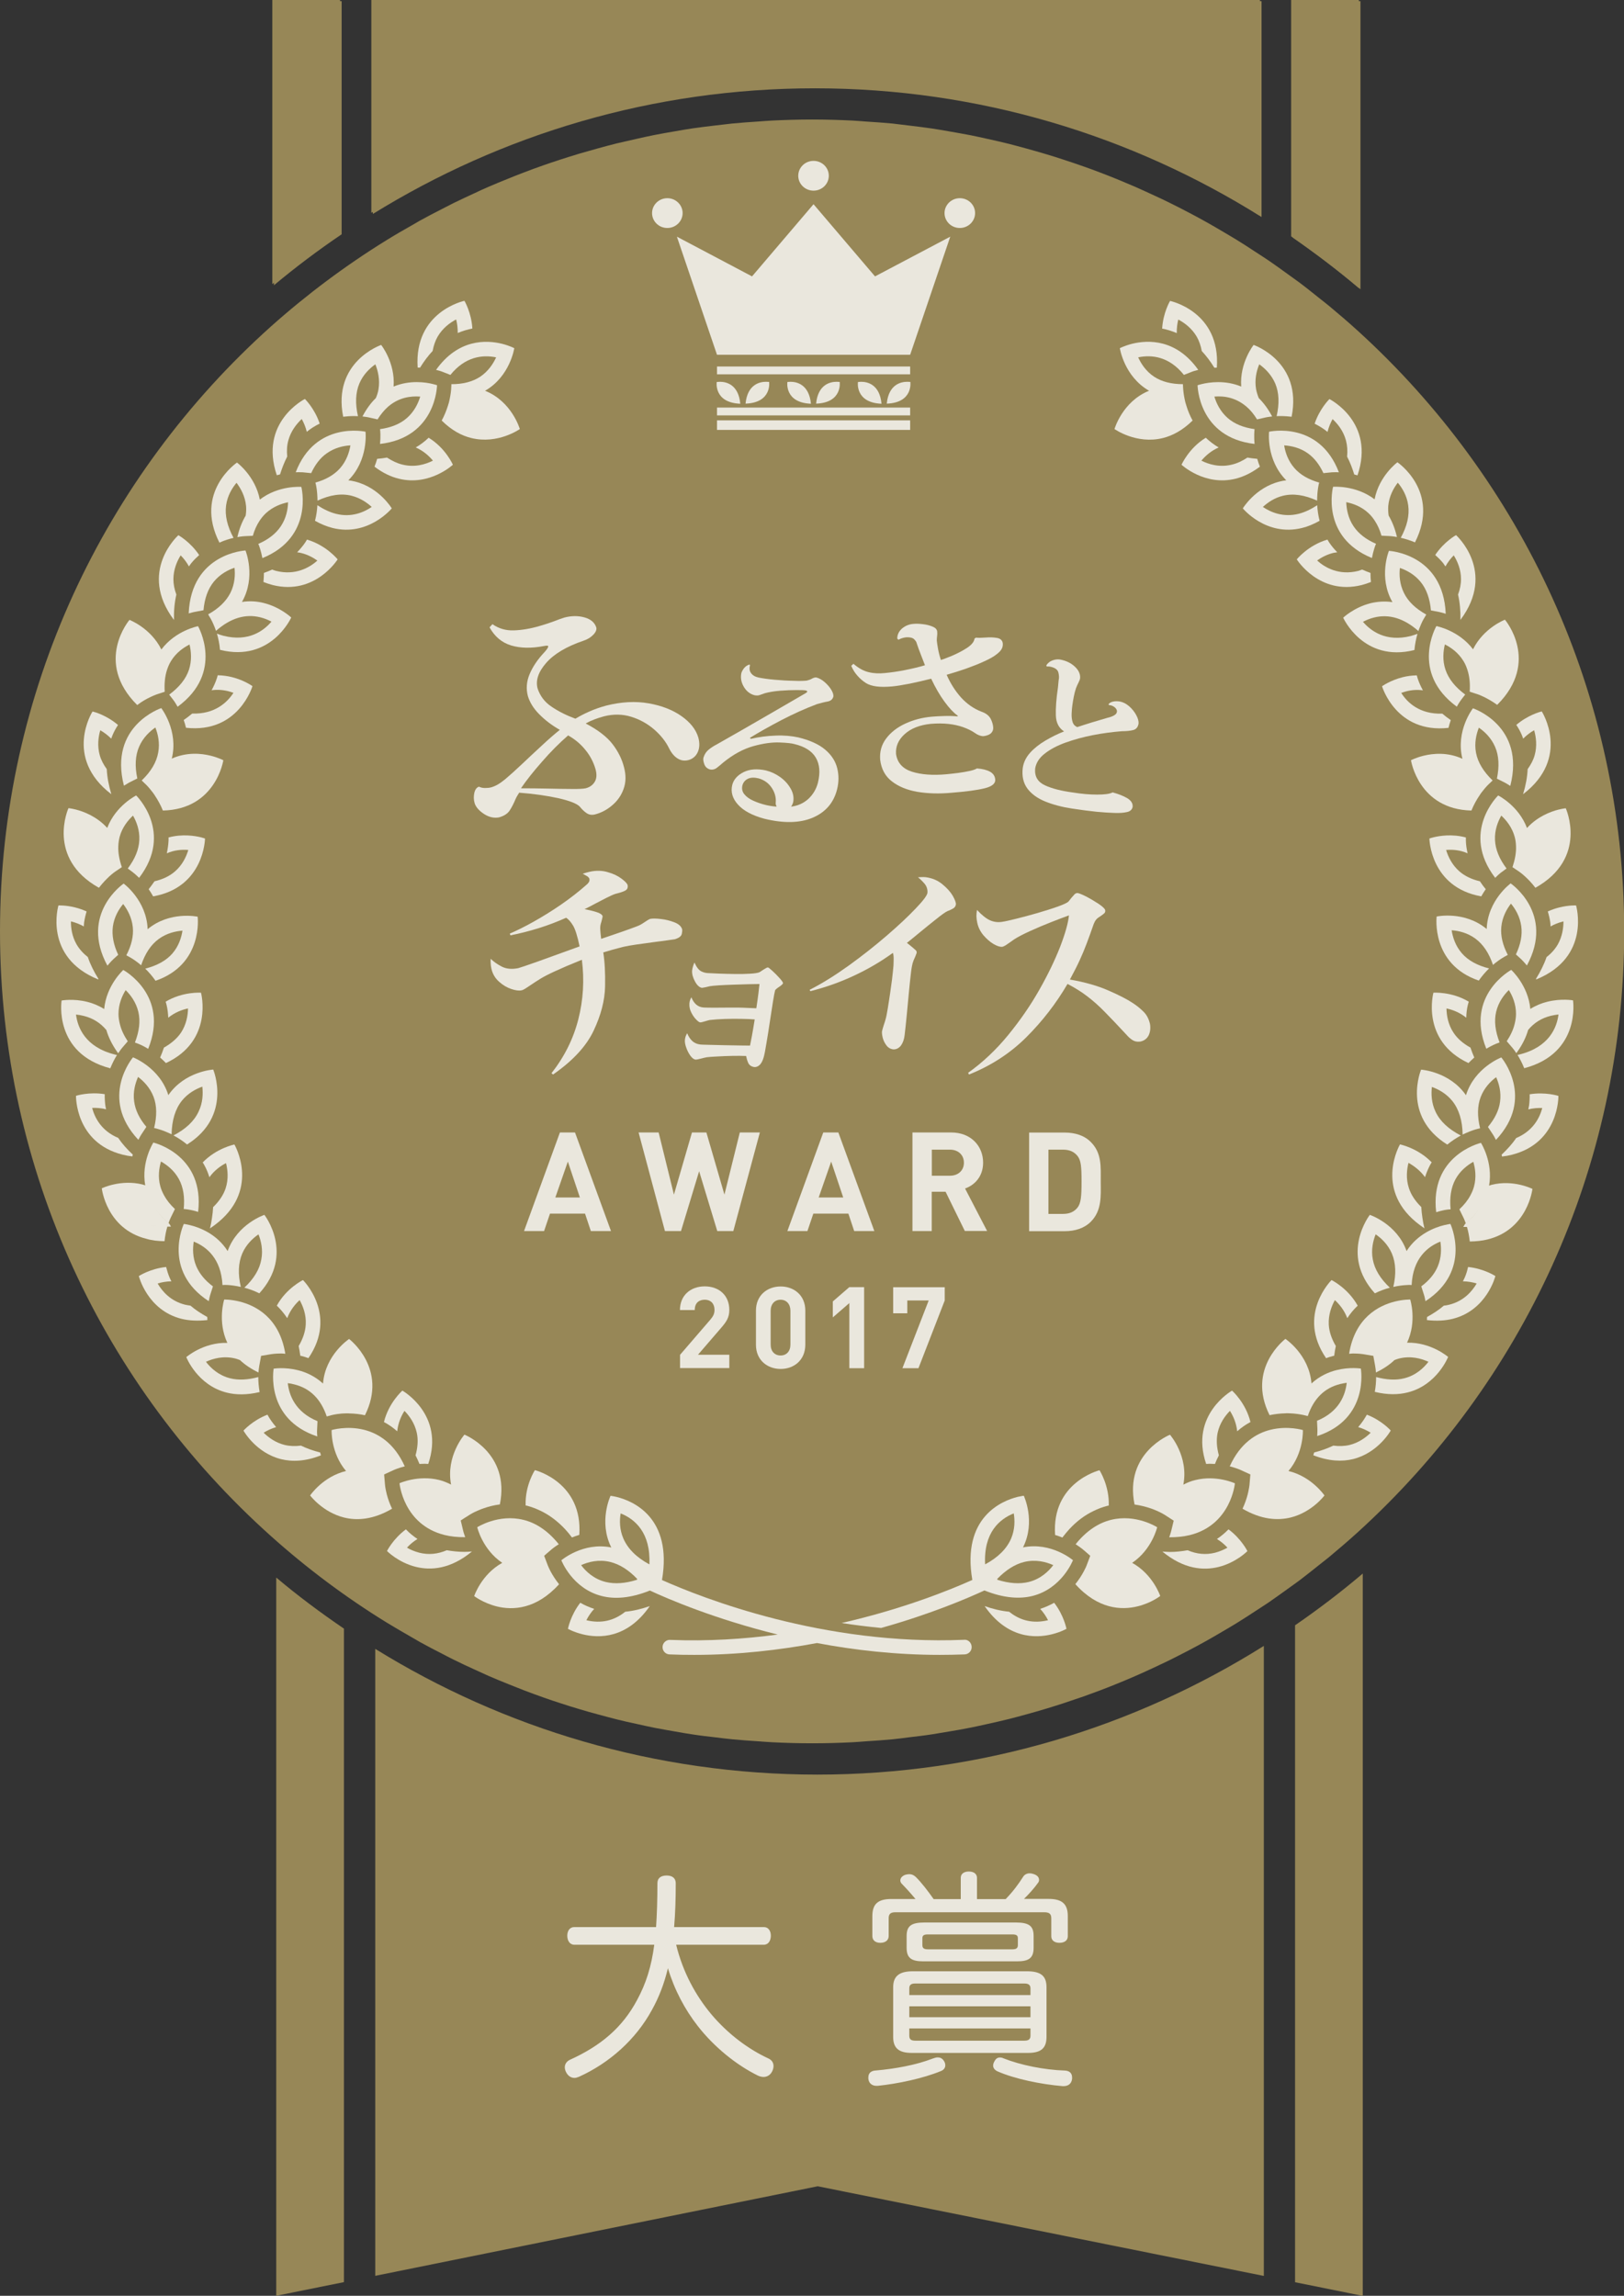 <svg version="1.1" xmlns="http://www.w3.org/2000/svg" xmlns:xlink="http://www.w3.org/1999/xlink" x="0px" y="0px"
	 width="170.08px" height="240.47px" viewBox="0 0 170.08 240.47" style="enable-background:new 0 0 170.08 240.47;"
	 xml:space="preserve">
<rect x="0" y="0" width="170.08" height="240.47" fill="#333333" stroke="none"/>
<style type="text/css">
	.st0{fill:#978757;}
	.st1{opacity:0.8;}
	.st2{fill:#FFFFFF;}
	.st3{fill-rule:evenodd;clip-rule:evenodd;fill:#FFFFFF;}
</style>
<defs>
</defs>
<g>
	<g>
		<path class="st0" d="M35.61,0h-7.09v29.76c2.27-1.9,4.64-3.68,7.09-5.34V0z"/>
		<path class="st0" d="M38.89,0v22.29C52.36,13.96,68.21,9.12,85.17,9.12c17.18,0,33.2,4.96,46.78,13.48V0H38.89z"/>
	</g>
	<path class="st0" d="M135.22,0v24.76c2.45,1.7,4.83,3.5,7.09,5.42V0H135.22z"/>
</g>
<g>
	<g>
		<g>
			<g>
				<path class="st0" d="M35.78,0.12h-7.09v29.76c2.27-1.9,4.64-3.68,7.09-5.34V0.12z"/>
				<path class="st0" d="M39.05,0.12v22.29C52.52,14.08,68.37,9.25,85.34,9.25c17.18,0,33.2,4.96,46.78,13.48V0.12H39.05z"/>
			</g>
			<path class="st0" d="M135.39,0.12v24.76c2.45,1.7,4.83,3.5,7.09,5.42V0.12H135.39z"/>
		</g>
		<g>
			<path class="st0" d="M28.93,240.47l7.09-1.43v-68.45c-2.45-1.67-4.83-3.44-7.09-5.35V240.47z"/>
			<path class="st0" d="M39.3,172.71v65.67L85.64,229l46.72,9.39V172.4c-13.57,8.52-29.6,13.48-46.78,13.48
				C68.61,185.87,52.76,181.04,39.3,172.71z"/>
			<path class="st0" d="M135.63,239.05l7.09,1.43v-75.66c-2.27,1.93-4.64,3.73-7.09,5.42V239.05z"/>
			<g>
				<path class="st0" d="M142.18,34.63c-0.97-0.88-1.97-1.74-2.98-2.58c-0.35-0.29-0.71-0.56-1.07-0.85
					c-0.68-0.54-1.35-1.09-2.05-1.61c-0.43-0.32-0.87-0.62-1.3-0.94c-0.64-0.46-1.28-0.93-1.93-1.37c-0.47-0.32-0.95-0.62-1.42-0.93
					c-0.63-0.42-1.27-0.83-1.92-1.23c-0.5-0.31-1.01-0.6-1.51-0.9c-0.64-0.38-1.28-0.75-1.93-1.11c-0.52-0.29-1.05-0.57-1.58-0.85
					c-0.65-0.34-1.3-0.68-1.96-1c-0.54-0.27-1.09-0.53-1.64-0.78c-0.66-0.31-1.33-0.61-2-0.91c-0.56-0.24-1.12-0.48-1.68-0.71
					c-0.68-0.28-1.36-0.55-2.05-0.81c-0.57-0.22-1.14-0.43-1.72-0.63c-0.7-0.25-1.4-0.48-2.1-0.71c-0.58-0.19-1.16-0.38-1.75-0.55
					c-0.72-0.22-1.44-0.42-2.16-0.62c-0.59-0.16-1.17-0.32-1.76-0.47c-0.74-0.19-1.49-0.35-2.24-0.52
					c-0.59-0.13-1.17-0.26-1.76-0.38c-0.77-0.15-1.55-0.28-2.33-0.42c-0.58-0.1-1.15-0.2-1.74-0.29c-0.82-0.12-1.65-0.22-2.48-0.32
					c-0.55-0.07-1.1-0.14-1.65-0.2c-0.93-0.09-1.86-0.15-2.79-0.21c-0.46-0.03-0.92-0.08-1.39-0.1c-1.4-0.07-2.82-0.11-4.24-0.11
					c-1.41,0-2.82,0.04-4.22,0.11c-0.48,0.02-0.96,0.07-1.44,0.1c-0.91,0.06-1.82,0.12-2.72,0.21c-0.58,0.06-1.15,0.14-1.73,0.2
					c-0.79,0.09-1.58,0.19-2.37,0.3c-0.62,0.09-1.24,0.2-1.86,0.31c-0.72,0.12-1.45,0.25-2.17,0.39c-0.65,0.13-1.29,0.27-1.94,0.42
					c-0.67,0.15-1.34,0.3-2.01,0.46c-0.67,0.17-1.33,0.34-2,0.53c-0.62,0.17-1.25,0.35-1.87,0.53c-0.69,0.21-1.37,0.42-2.05,0.64
					c-0.58,0.19-1.15,0.38-1.72,0.58c-0.7,0.25-1.41,0.5-2.1,0.77c-0.53,0.2-1.05,0.41-1.57,0.62c-0.73,0.29-1.45,0.59-2.17,0.9
					c-0.46,0.2-0.92,0.41-1.38,0.63c-0.76,0.35-1.51,0.7-2.25,1.06c-0.38,0.19-0.76,0.39-1.15,0.59c-0.8,0.41-1.6,0.82-2.39,1.26
					c-0.27,0.15-0.53,0.31-0.79,0.46c-0.89,0.5-1.77,1.01-2.64,1.55c-0.02,0.01-0.03,0.02-0.05,0.03c-4.3,2.66-8.35,5.69-12.1,9.04
					l0,0l0,0C10.98,49.79,0,72.41,0,97.56s10.98,47.77,28.39,63.35l0,0l0,0c3.75,3.36,7.8,6.39,12.1,9.04
					c0.02,0.01,0.03,0.02,0.05,0.03c0.87,0.53,1.75,1.04,2.64,1.55c0.27,0.15,0.53,0.31,0.79,0.46c0.79,0.44,1.59,0.85,2.39,1.26
					c0.38,0.2,0.76,0.4,1.15,0.59c0.74,0.37,1.5,0.72,2.25,1.06c0.46,0.21,0.92,0.42,1.38,0.63c0.72,0.31,1.44,0.61,2.17,0.9
					c0.52,0.21,1.04,0.42,1.56,0.62c0.7,0.27,1.4,0.52,2.1,0.77c0.57,0.2,1.15,0.4,1.72,0.58c0.68,0.22,1.36,0.44,2.05,0.64
					c0.62,0.19,1.24,0.36,1.87,0.53c0.66,0.18,1.33,0.36,2,0.53c0.67,0.17,1.34,0.32,2.01,0.46c0.64,0.14,1.29,0.29,1.94,0.42
					c0.72,0.14,1.44,0.26,2.17,0.39c0.62,0.11,1.23,0.22,1.86,0.31c0.78,0.12,1.58,0.21,2.37,0.3c0.58,0.07,1.15,0.15,1.73,0.2
					c0.9,0.09,1.81,0.15,2.72,0.21c0.48,0.03,0.96,0.08,1.44,0.1c1.4,0.07,2.8,0.11,4.22,0.11c1.42,0,2.83-0.04,4.24-0.11
					c0.47-0.02,0.93-0.07,1.39-0.1c0.93-0.06,1.87-0.12,2.79-0.21c0.55-0.05,1.1-0.13,1.65-0.2c0.83-0.1,1.66-0.19,2.48-0.32
					c0.58-0.09,1.16-0.19,1.74-0.29c0.78-0.13,1.56-0.26,2.33-0.42c0.59-0.12,1.18-0.25,1.76-0.38c0.75-0.17,1.5-0.33,2.24-0.52
					c0.59-0.15,1.18-0.31,1.76-0.47c0.72-0.2,1.45-0.4,2.16-0.62c0.59-0.18,1.17-0.36,1.75-0.55c0.7-0.23,1.41-0.47,2.1-0.71
					c0.58-0.21,1.15-0.42,1.72-0.63c0.69-0.26,1.37-0.53,2.05-0.81c0.56-0.23,1.13-0.47,1.68-0.71c0.67-0.29,1.34-0.6,2-0.91
					c0.55-0.26,1.1-0.51,1.64-0.78c0.66-0.33,1.31-0.66,1.96-1c0.53-0.28,1.06-0.56,1.58-0.85c0.65-0.36,1.29-0.73,1.93-1.11
					c0.51-0.3,1.01-0.59,1.51-0.9c0.65-0.4,1.28-0.81,1.92-1.23c0.47-0.31,0.95-0.61,1.42-0.93c0.65-0.45,1.29-0.91,1.93-1.37
					c0.43-0.31,0.87-0.62,1.3-0.94c0.69-0.52,1.37-1.07,2.05-1.61c0.35-0.28,0.72-0.56,1.07-0.85c1.01-0.84,2.01-1.7,2.98-2.58
					c17.13-15.57,27.9-38.01,27.9-62.93S159.31,50.2,142.18,34.63z"/>
				<g class="st1">
					<g>
						<g>
							<g>
								<g>
									<path class="st2" d="M78.4,41.98c0.26-1.49,1.24-1.72,1.82-1.72c0.03,0,0.05,0,0.07,0c-0.01,0.25-0.07,0.68-0.37,1.04
										C79.6,41.68,79.09,41.91,78.4,41.98z"/>
								</g>
								<g>
									<path class="st2" d="M79.98,40.55c-0.04,0.18-0.12,0.39-0.27,0.57c-0.21,0.25-0.53,0.43-0.95,0.52
										C78.97,40.99,79.37,40.62,79.98,40.55 M80.22,39.99c-0.63,0-1.94,0.25-2.14,2.29c2.79-0.1,2.47-2.27,2.47-2.27
										S80.42,39.99,80.22,39.99L80.22,39.99z"/>
								</g>
							</g>
							<g>
								<g>
									<path class="st2" d="M77.22,41.98c-0.69-0.07-1.2-0.3-1.52-0.68c-0.3-0.36-0.37-0.79-0.37-1.04c0.02,0,0.05,0,0.07,0
										C75.98,40.26,76.95,40.49,77.22,41.98z"/>
								</g>
								<g>
									<path class="st2" d="M75.64,40.55c0.6,0.07,1.01,0.44,1.22,1.09c-0.42-0.1-0.73-0.27-0.94-0.52
										C75.76,40.94,75.68,40.73,75.64,40.55 M75.4,39.99c-0.2,0-0.34,0.03-0.34,0.03s-0.32,2.16,2.47,2.27
										C77.34,40.24,76.03,39.99,75.4,39.99L75.4,39.99z"/>
								</g>
							</g>
						</g>
						<g>
							<g>
								<g>
									<path class="st2" d="M85.8,41.98c0.26-1.49,1.24-1.72,1.82-1.72c0.02,0,0.05,0,0.07,0c-0.01,0.25-0.07,0.68-0.37,1.04
										C86.99,41.68,86.48,41.91,85.8,41.98z"/>
								</g>
								<g>
									<path class="st2" d="M87.37,40.55c-0.04,0.18-0.12,0.39-0.27,0.57c-0.21,0.25-0.53,0.43-0.95,0.52
										C86.36,40.99,86.77,40.62,87.37,40.55 M87.61,39.99c-0.63,0-1.94,0.25-2.14,2.29c2.79-0.1,2.47-2.27,2.47-2.27
										S87.82,39.99,87.61,39.99L87.61,39.99z"/>
								</g>
							</g>
							<g>
								<g>
									<path class="st2" d="M84.61,41.98c-0.69-0.07-1.2-0.3-1.52-0.68c-0.3-0.36-0.37-0.79-0.37-1.04c0.02,0,0.05,0,0.07,0
										C83.38,40.26,84.35,40.49,84.61,41.98z"/>
								</g>
								<g>
									<path class="st2" d="M83.03,40.55c0.6,0.07,1.01,0.44,1.22,1.09c-0.42-0.1-0.73-0.27-0.94-0.52
										C83.15,40.94,83.07,40.73,83.03,40.55 M82.79,39.99c-0.2,0-0.33,0.03-0.33,0.03s-0.32,2.16,2.47,2.27
										C84.73,40.24,83.42,39.99,82.79,39.99L82.79,39.99z"/>
								</g>
							</g>
						</g>
						<g>
							<g>
								<g>
									<path class="st2" d="M93.19,41.98c0.26-1.49,1.24-1.72,1.82-1.72c0.03,0,0.05,0,0.07,0c-0.01,0.25-0.07,0.68-0.37,1.04
										C94.39,41.68,93.88,41.91,93.19,41.98z"/>
								</g>
								<g>
									<path class="st2" d="M94.77,40.55c-0.04,0.18-0.12,0.39-0.27,0.57c-0.21,0.25-0.53,0.43-0.95,0.52
										C93.76,40.99,94.17,40.62,94.77,40.55 M95.01,39.99c-0.63,0-1.94,0.25-2.14,2.29c2.79-0.1,2.47-2.27,2.47-2.27
										S95.21,39.99,95.01,39.99L95.01,39.99z"/>
								</g>
							</g>
							<g>
								<g>
									<path class="st2" d="M92.01,41.98c-0.69-0.07-1.2-0.3-1.52-0.68c-0.3-0.36-0.37-0.79-0.37-1.04c0.02,0,0.05,0,0.07,0
										C90.77,40.26,91.75,40.49,92.01,41.98z"/>
								</g>
								<g>
									<path class="st2" d="M90.43,40.55c0.6,0.07,1.01,0.44,1.22,1.09c-0.42-0.1-0.73-0.27-0.94-0.52
										C90.55,40.94,90.47,40.73,90.43,40.55 M90.19,39.99c-0.2,0-0.34,0.03-0.34,0.03s-0.32,2.16,2.47,2.27
										C92.13,40.24,90.82,39.99,90.19,39.99L90.19,39.99z"/>
								</g>
							</g>
						</g>
					</g>
					<g>
						<rect x="75.09" y="42.69" class="st2" width="20.23" height="0.82"/>
					</g>
					<g>
						<rect x="75.09" y="38.39" class="st2" width="20.23" height="0.82"/>
					</g>
					<g>
						<polygon class="st2" points="91.64,28.95 85.2,21.39 78.76,28.95 70.89,24.79 75.09,37.16 85.2,37.16 95.32,37.16
							99.52,24.79 						"/>
					</g>
					<g>
						<line class="st2" x1="75.09" y1="44.53" x2="95.32" y2="44.53"/>
						<rect x="75.09" y="44.03" class="st2" width="20.23" height="1"/>
					</g>
					<g>
						<ellipse class="st2" cx="85.2" cy="18.41" rx="1.6" ry="1.56"/>
					</g>
					<g>
						<path class="st2" d="M102.12,22.32c0,0.86-0.72,1.56-1.6,1.56c-0.89,0-1.6-0.7-1.6-1.56c0-0.86,0.72-1.56,1.6-1.56
							C101.41,20.76,102.12,21.46,102.12,22.32z"/>
					</g>
					<g>
						<path class="st2" d="M71.49,22.32c0,0.86-0.72,1.56-1.6,1.56c-0.89,0-1.6-0.7-1.6-1.56c0-0.86,0.72-1.56,1.6-1.56
							C70.77,20.76,71.49,21.46,71.49,22.32z"/>
					</g>
				</g>
				<g class="st1">
					<path class="st2" d="M116.72,44.94c0,0,2.3,1.64,5.08,0.94c1-0.25,2.06-0.81,3.1-1.83c-0.28-0.51-0.5-1.04-0.65-1.55
						c-0.04-0.12-0.08-0.24-0.11-0.36c-0.03-0.12-0.06-0.24-0.08-0.36c-0.09-0.44-0.14-0.85-0.16-1.23c0-0.06-0.01-0.13-0.01-0.19
						l0-0.12c-1.2,0-2.21-0.25-3.02-0.78c-0.86-0.57-1.37-1.37-1.67-2.03c1.45-0.3,3.25-0.08,4.79,1.84l0.89-0.35
						c0,0,0.21-0.08,0.58-0.17c0.01,0,0.02-0.01,0.03-0.01c-2.31-3.26-5.27-3.14-6.93-2.73c-0.78,0.2-1.28,0.46-1.28,0.46
						s0.44,2.95,3.06,4.46C117.54,42.06,116.72,44.94,116.72,44.94z"/>
					<path class="st2" d="M123.4,33.47c0.64,0.34,1.41,0.9,1.93,1.79c0.26,0.45,0.43,0.96,0.53,1.51c0.46,0.49,0.9,1.07,1.32,1.75
						c0.09,0,0.17-0.01,0.26-0.01c0.4-5.89-4.9-6.99-4.9-6.99s-0.73,1.22-0.83,2.9c0.5,0.09,1.01,0.25,1.53,0.47
						C123.23,34.36,123.3,33.87,123.4,33.47z"/>
					<path class="st2" d="M127.63,46.87c-0.51-0.3-0.96-0.65-1.35-1.02c-1.78,1.09-2.54,2.83-2.54,2.83s2.43,2.27,5.67,1.46
						c0.8-0.2,1.66-0.6,2.54-1.26c-0.11-0.28-0.21-0.55-0.28-0.82c-0.35-0.03-0.7-0.07-1.03-0.13c-0.53,0.35-1.06,0.6-1.6,0.73
						c-1.3,0.33-2.45-0.02-3.22-0.41C126.23,47.76,126.83,47.22,127.63,46.87z"/>
					<path class="st2" d="M125.42,40.35c0,0,0.06,5.47,5.97,6.15c-0.08-0.84-0.01-1.42-0.01-1.47l0.01-0.08
						c-1.15-0.16-2.1-0.54-2.81-1.16c-0.78-0.68-1.19-1.55-1.4-2.25c1.04-0.09,2.27,0.11,3.38,1.07c0.39,0.33,0.75,0.77,1.09,1.32
						l0.92-0.21c0.04-0.01,0.29-0.06,0.66-0.1c-0.42-0.79-0.9-1.43-1.4-1.92c-0.12-0.3-0.22-0.61-0.28-0.92
						c-0.18-1.02,0.05-1.95,0.33-2.62c0.58,0.41,1.26,1.06,1.67,2c0.41,0.97,0.45,2.12,0.15,3.43c0.14-0.01,0.27-0.01,0.43-0.01
						c0.4,0,0.77,0.03,1.14,0.07c1.15-5.77-3.98-7.52-3.98-7.52s-1.48,1.87-1.3,4.36c-1.71-0.71-3.38-0.44-4.13-0.26
						C125.57,40.3,125.42,40.35,125.42,40.35z"/>
					<path class="st2" d="M136.37,55.3c0.58-0.14,1.19-0.39,1.83-0.75c-0.15-0.58-0.22-1.13-0.25-1.63
						c-0.66,0.43-1.31,0.74-1.95,0.9c-1.62,0.4-2.93-0.17-3.74-0.72c0.49-0.45,1.19-0.95,2.1-1.17c1.09-0.27,2.29-0.08,3.58,0.51
						c0-0.12,0-0.24,0.01-0.36c0.02-0.56,0.09-1.01,0.14-1.25c0.02-0.12,0.04-0.2,0.05-0.21l0.02-0.07c-1.09-0.31-1.96-0.8-2.58-1.5
						c-0.68-0.77-0.98-1.68-1.09-2.4c0.73,0.05,1.66,0.24,2.49,0.84c0.67,0.48,1.21,1.18,1.62,2.07l0.9-0.09
						c0,0,0.15-0.01,0.42-0.01c0.09,0,0.19,0,0.3,0.01c-2.07-5.44-7.31-4.25-7.31-4.25s-0.34,2.96,1.8,5.09
						c-0.24,0.03-0.48,0.07-0.7,0.13c-2.55,0.64-3.85,2.81-3.85,2.81S132.6,56.24,136.37,55.3z"/>
					<path class="st2" d="M139.56,43.9c0.53,0.49,1.13,1.23,1.4,2.23c0.14,0.53,0.18,1.1,0.12,1.7c0.33,0.63,0.56,1.26,0.75,1.87
						c0.11,0.03,0.23,0.06,0.34,0.09c1.89-5.57-2.94-7.99-2.94-7.99s-1.02,0.99-1.55,2.58c0.5,0.25,0.95,0.53,1.35,0.86
						C139.16,44.72,139.36,44.26,139.56,43.9z"/>
					<path class="st2" d="M140.05,57.85c-0.32-0.33-0.61-0.67-0.86-1.05c-0.06-0.09-0.11-0.19-0.17-0.28
						c-2.02,0.59-3.21,2.07-3.21,2.07s2.36,3.8,6.8,2.69c0.31-0.08,0.64-0.19,0.97-0.32c-0.04-0.33-0.05-0.64-0.05-0.95
						c-0.3-0.11-0.59-0.22-0.87-0.35c-0.14,0.04-0.28,0.1-0.41,0.14c-2.02,0.5-3.48-0.34-4.31-1.09c0.43-0.31,1-0.62,1.67-0.79
						C139.75,57.89,139.9,57.87,140.05,57.85z"/>
					<path class="st2" d="M139.61,50.99c0,0-1.36,5.24,4.07,7.46c0.15-0.78,0.35-1.3,0.37-1.35l0.06-0.14
						c-1.04-0.45-1.83-1.06-2.35-1.83c-0.58-0.86-0.74-1.8-0.77-2.53c0.7,0.14,1.59,0.45,2.33,1.15c0.25,0.23,0.46,0.49,0.65,0.78
						c0.3,0.45,0.54,0.98,0.71,1.58l0.85,0.04c0.04,0,0.33,0.02,0.77,0.1c-0.2-0.89-0.51-1.63-0.87-2.25
						c-0.05-0.34-0.06-0.67-0.04-1c0.09-1.03,0.56-1.87,1-2.44c0.46,0.55,0.95,1.35,1.09,2.36c0.15,1.06-0.12,2.21-0.78,3.41
						c0.43,0.1,0.94,0.25,1.49,0.48c2.7-5.33-1.84-8.39-1.84-8.39s-1.92,1.42-2.39,3.88C141.98,50.79,139.61,50.99,139.61,50.99z"/>
					<path class="st2" d="M151.38,59.33c0.26-0.47,0.57-0.86,0.87-1.16c0.38,0.61,0.76,1.47,0.76,2.49c0,0.54-0.11,1.08-0.31,1.62
						c0.19,0.82,0.27,1.7,0.25,2.65c3.8-5.07-0.46-8.88-0.46-8.88s-1.25,0.68-2.18,2.08c0.28,0.25,0.56,0.53,0.82,0.84
						C151.22,59.09,151.29,59.22,151.38,59.33z"/>
					<path class="st2" d="M145.83,63.07c-0.83-0.12-1.6-0.05-2.28,0.11c-1.75,0.44-2.88,1.52-2.88,1.52s2.11,4.72,7.45,3.39
						c0,0,0.01,0,0.01,0c0.06-0.64,0.18-1.22,0.32-1.7c-0.24,0.08-0.47,0.17-0.7,0.23c-2.61,0.65-4.19-0.53-5.01-1.49
						c0.33-0.17,0.72-0.34,1.17-0.45c1.58-0.39,3.13,0.09,4.64,1.42c0.04-0.13,0.08-0.25,0.13-0.36c0.21-0.54,0.39-0.87,0.42-0.91
						l0.11-0.18l0.16-0.28c-1.1-0.61-1.9-1.36-2.34-2.27c-0.46-0.93-0.5-1.88-0.42-2.61c0.68,0.23,1.51,0.66,2.16,1.45
						c0.63,0.76,0.98,1.78,1.09,3l0.85,0.16c0.03,0.01,0.3,0.06,0.7,0.19c-0.27-6.31-5.95-6.59-5.95-6.59S144.33,60.45,145.83,63.07
						z"/>
					<path class="st2" d="M149.02,72.31c-0.22-0.4-0.41-0.82-0.55-1.25c-0.04-0.11-0.06-0.22-0.09-0.32
						c-0.53,0.01-1.03,0.08-1.47,0.19c-1.31,0.33-2.17,0.95-2.17,0.95s1.46,4.97,6.96,4.36c0.07-0.29,0.15-0.56,0.24-0.81
						c-0.32-0.22-0.62-0.45-0.89-0.68c-2.38,0.08-3.67-1.17-4.3-2.17c0.17-0.06,0.35-0.12,0.54-0.17
						C147.88,72.26,148.46,72.23,149.02,72.31z"/>
					<path class="st2" d="M150.43,65.58c0,0-2.79,4.83,2.14,8.44c0.26-0.47,0.47-0.74,0.5-0.78l0.38-0.49
						c-1.04-0.77-1.74-1.63-2.07-2.61c-0.33-0.98-0.23-1.93-0.06-2.64c0.64,0.32,1.41,0.86,1.94,1.73c0.18,0.28,0.31,0.6,0.42,0.93
						c0.22,0.67,0.3,1.44,0.24,2.29l0.83,0.27c0.04,0.01,0.29,0.1,0.66,0.28c0.37,0.18,0.86,0.45,1.39,0.83
						c4.55-4.53,0.81-8.92,0.81-8.92s-2.23,0.85-3.34,3.1C152.77,66.02,150.43,65.58,150.43,65.58z"/>
					<path class="st2" d="M149.08,79.16c-0.8,0.2-1.31,0.47-1.31,0.47s0.78,5.14,6.33,5.27c0.25-0.61,0.54-1.13,0.82-1.54
						c0.04-0.06,0.08-0.11,0.11-0.17c0.08-0.12,0.16-0.23,0.24-0.32c0.3-0.39,0.53-0.62,0.56-0.65l0.23-0.22l0.26-0.25
						c-0.95-0.92-1.55-1.89-1.74-2.91c-0.19-1.01,0.03-1.94,0.3-2.62c0.6,0.41,1.29,1.06,1.7,2.01c0.41,0.94,0.45,2.07,0.19,3.33
						l0.8,0.4c0.03,0.02,0.27,0.14,0.6,0.36c1.62-6.3-3.91-8.13-3.91-8.13s-1.84,2.36-1.1,5.29
						C151.62,78.77,150.1,78.91,149.08,79.16z"/>
					<path class="st2" d="M159.37,76.97c0.06,0.13,0.1,0.27,0.15,0.4c0.38-0.38,0.78-0.68,1.15-0.88c0.2,0.7,0.33,1.64,0.05,2.63
						c-0.14,0.5-0.4,0.98-0.73,1.44c-0.04,0.84-0.2,1.71-0.48,2.63c5.04-3.85,1.96-8.67,1.96-8.67l-0.02,0
						c-0.17,0.04-1.45,0.39-2.65,1.41C159.02,76.25,159.21,76.6,159.37,76.97z"/>
					<path class="st2" d="M155.13,93.89c0.15-0.27,0.31-0.52,0.47-0.75c-0.22-0.27-0.43-0.55-0.61-0.83
						c-0.85-0.2-1.57-0.54-2.14-1.03c-0.78-0.68-1.19-1.55-1.4-2.25c0.7-0.06,1.48,0.01,2.25,0.35c-0.1-0.44-0.17-0.88-0.18-1.32
						c0-0.11,0-0.23,0-0.34c-1.45-0.39-2.78-0.17-3.42-0.01c-0.25,0.06-0.4,0.12-0.4,0.12S149.77,92.93,155.13,93.89z"/>
					<path class="st2" d="M156.9,83.32c0,0-3.97,3.84-0.31,8.63c0.39-0.4,0.69-0.62,0.73-0.64l0.46-0.34
						c-0.75-0.99-1.17-1.99-1.21-2.99c-0.05-1.03,0.3-1.92,0.66-2.55c0.53,0.49,1.13,1.23,1.4,2.22c0.09,0.32,0.13,0.65,0.14,0.99
						c0.03,0.68-0.11,1.41-0.37,2.19l0.67,0.45c0.03,0.02,0.28,0.19,0.62,0.5c0.32,0.29,0.72,0.69,1.11,1.21
						c5.56-3.11,3.18-8.33,3.18-8.33s-0.29,0.03-0.75,0.14c-0.84,0.21-2.22,0.73-3.31,1.93C159.04,84.38,156.9,83.32,156.9,83.32z"
						/>
					<path class="st2" d="M162.1,95.47c0.11,0.36,0.2,0.74,0.26,1.15c0.02,0.14,0.02,0.28,0.03,0.42c0.39-0.22,0.81-0.39,1.28-0.51
						l0.07-0.02c0,0.69-0.12,1.57-0.59,2.41c-0.29,0.5-0.68,0.94-1.18,1.33c-0.26,0.76-0.64,1.52-1.11,2.28
						c0.01,0.02,0.02,0.04,0.03,0.06c5.77-2.35,4.17-7.75,4.17-7.75s-0.75-0.04-1.75,0.21C162.93,95.14,162.52,95.28,162.1,95.47z"
						/>
					<path class="st2" d="M159.29,100.45c0.03,0.03,0.29,0.28,0.62,0.68c2.95-5.44-1.7-8.6-1.7-8.6s-2.41,1.76-2.51,4.78
						c-2.32-1.94-5.24-1.31-5.24-1.31s-0.63,4.99,4.41,6.71c0.35-0.5,0.72-0.92,1.08-1.27c-1.22-0.31-2.19-0.83-2.85-1.59
						c-0.68-0.78-0.96-1.69-1.07-2.41c0.72,0.05,1.65,0.26,2.48,0.87c0.83,0.61,1.44,1.54,1.85,2.76c0.09-0.08,0.18-0.15,0.26-0.22
						c0.5-0.39,0.87-0.6,0.91-0.62l0.13-0.07l0.25-0.14c-0.53-1.02-0.77-2-0.68-2.93c0.1-1.03,0.56-1.86,1.01-2.44
						c0.46,0.55,0.94,1.35,1.08,2.36c0.13,0.93-0.07,1.92-0.56,2.96L159.29,100.45z"/>
					<path class="st2" d="M153.73,105.24c0.03-0.11,0.06-0.21,0.09-0.32c-1.8-1.08-3.7-0.94-3.7-0.94s-1.36,5.02,3.67,7.37
						c0.2-0.21,0.41-0.4,0.61-0.58c-0.15-0.35-0.29-0.7-0.4-1.04c-0.76-0.42-1.37-0.94-1.78-1.57c-0.57-0.86-0.72-1.81-0.73-2.53
						c0.63,0.13,1.39,0.42,2.07,0.97C153.57,106.14,153.62,105.68,153.73,105.24z"/>
					<path class="st2" d="M162.04,104.93c-0.57,0.14-1.18,0.38-1.77,0.75c-0.23-2.49-2-4.09-2-4.09s-4.88,2.64-2.61,8.26
						c0.57-0.34,0.99-0.51,1.04-0.53l0.35-0.13c-0.45-1.16-0.59-2.24-0.36-3.21c0.24-1.01,0.81-1.77,1.33-2.28
						c0.38,0.61,0.75,1.47,0.75,2.49c0,0.33-0.05,0.67-0.13,1.01c-0.14,0.62-0.43,1.24-0.84,1.86l0.6,0.7
						c0.02,0.03,0.19,0.22,0.4,0.55c0.03-0.04,0.07-0.09,0.1-0.13c0.57-0.8,0.93-1.57,1.14-2.3c0.61-0.74,1.4-1.24,2.37-1.48
						c0.29-0.07,0.56-0.11,0.81-0.14c-0.17,1.36-0.97,3.41-4.08,4.19c-0.07,0.02-0.14,0.03-0.21,0.05c0.22,0.36,0.48,0.83,0.7,1.39
						c5.97-1.57,5.11-7.11,5.11-7.11S163.51,104.56,162.04,104.93z"/>
					<path class="st2" d="M160.2,114.62c0.01,0.38-0.01,0.77-0.06,1.17c-0.02,0.14-0.06,0.27-0.08,0.41
						c0.53-0.13,1.03-0.16,1.46-0.14c-0.27,1.02-0.96,2.4-2.73,3.14c-0.41,0.61-0.94,1.19-1.53,1.75c0.02,0.06,0.03,0.12,0.05,0.19
						c0.35-0.04,0.69-0.1,1-0.18c5.01-1.25,4.9-6.17,4.9-6.17S161.86,114.35,160.2,114.62z"/>
					<path class="st2" d="M155.83,118.04l0.56,0.85c0.02,0.03,0.13,0.21,0.28,0.51c4.15-4.42,0.56-8.64,0.56-8.64
						s-2.8,1.06-3.7,3.96c-1.72-2.49-4.7-2.68-4.7-2.68s-2.05,4.85,2.74,7.85c0.49-0.4,0.98-0.71,1.42-0.95
						c-1.27-0.66-2.17-1.48-2.64-2.48c-0.45-0.93-0.47-1.89-0.39-2.61c0.67,0.24,1.5,0.68,2.14,1.47c0.7,0.88,1.06,2.06,1.08,3.52
						c0.13-0.06,0.25-0.12,0.37-0.17c0.57-0.25,1-0.38,1.14-0.41c0.01,0,0.02-0.01,0.03-0.01l0.29-0.07
						c-0.3-1.22-0.3-2.32,0.06-3.27c0.37-0.97,1.04-1.65,1.62-2.08c0.29,0.65,0.55,1.56,0.41,2.57
						C156.99,116.29,156.55,117.18,155.83,118.04z"/>
					<path class="st2" d="M108.94,168.52c0.36,0.39,0.63,0.81,0.82,1.19c-1.54,0.37-2.9,0.06-4.07-0.89
						c-0.83-0.08-1.69-0.28-2.57-0.59c2.36,3.41,5.3,3.39,7.05,2.95c0.93-0.23,1.52-0.57,1.52-0.57s-0.26-1.4-1.29-2.73
						C109.96,168.13,109.47,168.35,108.94,168.52z"/>
					<path class="st2" d="M111.26,161.05c0.24-0.31,0.48-0.61,0.73-0.88c0.77-0.83,1.61-1.46,2.53-1.9
						c0.47-0.23,0.94-0.41,1.44-0.54c0.05-0.01,0.11-0.02,0.16-0.03c0.07-2.1-0.97-3.7-0.97-3.7l0,0c-0.1,0.03-5.03,1.3-4.65,6.78
						C110.77,160.86,111.03,160.95,111.26,161.05z"/>
					<path class="st2" d="M118.57,163.7c2.08-1.4,2.62-3.73,2.62-3.73s-2.22-1.43-4.85-0.77c-1.2,0.3-2.49,1.05-3.69,2.55
						c0.42,0.27,0.69,0.49,0.72,0.51l0.49,0.42l0.32,0.28l-0.07,0.19l-0.31,0.82c-0.01,0.04-0.11,0.28-0.3,0.63
						c-0.19,0.36-0.48,0.83-0.88,1.33c2.37,2.63,4.82,2.75,6.54,2.32c1.42-0.35,2.35-1.08,2.35-1.08S120.76,164.91,118.57,163.7z"/>
					<path class="st2" d="M128.66,160.19c-0.35,0.36-0.75,0.7-1.21,1.01c0.45,0.28,0.82,0.6,1.1,0.91c-0.36,0.2-0.8,0.4-1.3,0.53
						c-0.96,0.24-1.92,0.15-2.87-0.26c-0.59,0.1-1.2,0.18-1.84,0.18c-0.26,0-0.53-0.03-0.8-0.04c2.25,1.86,4.31,2,5.88,1.61
						c1.85-0.46,3.02-1.66,3.02-1.66S130.01,161.19,128.66,160.19z"/>
					<path class="st2" d="M128.81,147.78c0.34,0.53,0.67,1.27,0.76,2.14c0.45-0.4,0.92-0.72,1.39-0.97
						c-0.5-2.04-1.93-3.29-1.93-3.29s-4.47,2.52-2.71,7.68c0.12-0.01,0.24-0.02,0.36-0.02c0.19,0,0.38,0.01,0.56,0.02
						c0.13-0.32,0.26-0.62,0.41-0.9c-0.23-0.84-0.28-1.63-0.13-2.36C127.74,149.07,128.3,148.3,128.81,147.78z"/>
					<path class="st2" d="M134.94,154.08c1.62-1.91,1.51-4.29,1.51-4.29s-1.57-0.48-3.39-0.03c-1.5,0.37-3.17,1.39-4.27,3.83
						c0.66,0.17,1.1,0.36,1.18,0.4l0.26,0.12l0.72,0.33l-0.02,0.24l-0.07,0.83c0,0.05-0.04,0.34-0.13,0.77c0,0.01,0,0.02-0.01,0.03
						c-0.02,0.08-0.04,0.17-0.06,0.26c-0.11,0.42-0.28,0.92-0.53,1.46c1.98,1.16,3.68,1.25,5.04,0.92c2.25-0.56,3.54-2.31,3.54-2.31
						S137.37,154.66,134.94,154.08z"/>
					<path class="st2" d="M143.15,148.18c-0.25,0.45-0.55,0.89-0.91,1.3c0.51,0.15,0.96,0.37,1.31,0.59
						c-0.5,0.49-1.23,1.04-2.2,1.28l0,0l0,0l0,0l0,0c-0.54,0.13-1.11,0.15-1.71,0.07c-0.59,0.28-1.26,0.53-2.01,0.72
						c-0.03,0.1-0.06,0.19-0.09,0.29c1.64,0.64,3.04,0.68,4.17,0.4c2.65-0.66,3.94-2.99,3.94-2.99S144.72,148.78,143.15,148.18z"/>
					<path class="st2" d="M139.45,134.08c0,0-3.69,3.63-0.57,8.18c0.24-0.08,0.48-0.17,0.73-0.23c0.04-0.01,0.08-0.01,0.12-0.02
						c0.04-0.36,0.1-0.7,0.17-1.02c-0.44-0.75-0.7-1.5-0.74-2.25c-0.05-1.03,0.29-1.93,0.64-2.56c0.47,0.43,0.99,1.06,1.3,1.89
						c0.33-0.51,0.7-0.94,1.09-1.31C141.16,134.91,139.45,134.08,139.45,134.08z"/>
					<path class="st2" d="M153.4,133.82c-0.06,0.13-0.13,0.26-0.19,0.39c0.54,0.01,1.04,0.1,1.44,0.23
						c-0.48,0.82-1.35,1.84-2.87,2.22c-0.18,0.05-0.38,0.08-0.57,0.1c-0.51,0.44-1.11,0.83-1.76,1.19c0,0.11,0,0.21-0.01,0.32
						c1.03,0.12,1.94,0.06,2.7-0.13c3.59-0.9,4.47-4.48,4.47-4.48s-1.19-0.78-2.86-0.95C153.67,133.07,153.56,133.45,153.4,133.82z"
						/>
					<path class="st2" d="M149.24,123.3c0.14-0.42,0.3-0.82,0.5-1.21c0.06-0.12,0.13-0.23,0.2-0.34c-1.46-1.51-3.32-1.88-3.32-1.88
						s-2.65,4.52,1.65,8.11c0.28,0.23,0.58,0.46,0.91,0.68c-0.09-0.37-0.16-0.73-0.21-1.09c-0.06-0.39-0.1-0.77-0.12-1.14
						c-0.62-0.61-1.07-1.27-1.3-1.99c-0.32-0.98-0.22-1.93-0.04-2.64C148.06,122.11,148.73,122.59,149.24,123.3z"/>
					<path class="st2" d="M156.23,124.1c-0.09,0.02-0.18,0.06-0.28,0.09c0.44-2.47-0.85-4.48-0.85-4.48l-0.01,0
						c-0.28,0.07-5.36,1.42-4.68,7.26c0.16-0.05,0.32-0.09,0.46-0.13c0.54-0.14,0.88-0.16,0.88-0.16l0.17-0.01
						c-0.12-1.21,0.04-2.27,0.5-3.13c0.49-0.91,1.25-1.49,1.88-1.85c0.2,0.69,0.34,1.61,0.07,2.6c-0.09,0.33-0.23,0.65-0.4,0.96
						c-0.27,0.5-0.65,0.97-1.13,1.42l0.44,0.9c0.08,0.17,0.16,0.36,0.23,0.57c0.55-0.46,0.98-0.93,1.33-1.4
						c-0.36,0.49-0.82,0.99-1.41,1.47c-0.06,0.1-0.12,0.19-0.18,0.3c0.13,0.01,0.25,0,0.38,0c0.14,0.46,0.24,0.98,0.3,1.53
						c0.69-0.01,1.33-0.08,1.88-0.22c4.21-1.05,4.68-5.29,4.68-5.29S158.51,123.53,156.23,124.1z M154.57,128.45
						c0.31-0.03,0.61-0.07,0.88-0.14C155.17,128.38,154.88,128.42,154.57,128.45z"/>
					<path class="st2" d="M148.85,134.74l0.29,0.91c0.01,0.03,0.08,0.26,0.15,0.64c4.92-3.2,2.61-8.09,2.61-8.09
						s-0.26,0.03-0.67,0.13c-0.97,0.24-2.78,0.92-3.92,2.71c-1.01-2.85-3.85-3.79-3.85-3.79s-3.2,4.1,0.53,8.22
						c0.56-0.28,1.11-0.47,1.57-0.59c-0.99-0.93-1.6-1.92-1.79-2.97c-0.19-1.01,0.03-1.94,0.3-2.62c0.6,0.41,1.29,1.06,1.7,2.01
						c0.42,0.99,0.46,2.16,0.15,3.5c0.13-0.03,0.26-0.06,0.38-0.08c0.56-0.1,0.99-0.12,1.23-0.13c0.03,0,0.07,0,0.09,0l0.22,0.01
						c0.13-2.77,1.65-4.01,3.01-4.55c0.11,0.71,0.12,1.65-0.27,2.59C150.25,133.43,149.67,134.13,148.85,134.74z"/>
					<path class="st2" d="M147.69,136.12c0,0-0.69-0.02-1.61,0.21c-1.69,0.42-4.18,1.69-4.79,5.47c0.14-0.01,0.28-0.03,0.42-0.03
						c0.59,0,0.98,0.06,1.05,0.07l0.06,0.01l1.01,0.17l0.02,0.13l0.17,0.93c0.04,0.21,0.06,0.44,0.08,0.68
						c0.79-0.38,1.44-0.82,1.94-1.3c0.16-0.06,0.31-0.12,0.47-0.16c1.23-0.31,2.33-0.01,3.09,0.34c-0.51,0.66-1.33,1.43-2.54,1.73
						c-0.87,0.22-1.86,0.16-2.94-0.13c0,0.48-0.04,1-0.14,1.55c1.35,0.33,2.49,0.3,3.44,0.06c3.09-0.77,4.24-3.72,4.24-3.72
						s-1.8-1.56-4.3-1.49C148.42,138.39,147.69,136.12,147.69,136.12z"/>
					<path class="st2" d="M142.52,143.35c0,0-1.14-0.19-2.54,0.16c-0.85,0.21-1.79,0.63-2.63,1.4c-0.24-3.02-2.73-4.67-2.73-4.67
						s-4.11,3.09-1.66,7.99c0.53-0.11,1.09-0.18,1.65-0.19c0.03,0,0.06-0.01,0.09-0.01c0.14,0,0.28,0,0.41,0.01
						c0.12,0.01,0.24,0.01,0.35,0.02c0.57,0.05,1,0.14,1.24,0.2c0.11,0.03,0.18,0.05,0.2,0.05l0.06,0.02
						c0.61-1.82,1.74-2.95,3.39-3.36c0.24-0.06,0.48-0.1,0.69-0.13c-0.13,1.21-0.74,3.01-3.11,3.98l0.04,0.87
						c0,0.04,0.01,0.31-0.02,0.73C143.45,148.62,142.52,143.35,142.52,143.35z"/>
					<polygon class="st2" points="136.85,149.2 136.85,149.2 136.85,149.2 					"/>
					<path class="st2" d="M122.67,160.32c-0.01,0.03-0.07,0.3-0.22,0.7c0.81,0.01,1.54-0.08,2.17-0.23
						c4.32-1.08,4.71-5.42,4.71-5.42s-1.93-0.9-4.16-0.34c-0.41,0.1-0.83,0.26-1.24,0.48c0.58-2.98-1.4-5.23-1.4-5.23
						s-4.81,1.91-3.71,7.31c0.64,0.09,1.21,0.24,1.68,0.4c0.1,0.03,0.19,0.07,0.28,0.1c0.13,0.05,0.25,0.1,0.36,0.15
						c0.48,0.21,0.79,0.4,0.87,0.45l0.2,0.13l0.26,0.17l0.45,0.29l-0.05,0.21L122.67,160.32z"/>
					<path class="st2" d="M107.14,162.08c1.36-2.71,0.08-5.41,0.08-5.41s-0.25,0.03-0.65,0.12c-1.67,0.42-5.86,2.14-4.74,8.7
						c-2.34,1.05-7.25,3.04-13.69,4.51c1.34,0.21,2.72,0.38,4.14,0.52c5.27-1.48,9.13-3.15,10.82-3.93c2.06,0.83,3.72,0.9,5.02,0.58
						c3.11-0.78,4.25-3.75,4.25-3.75S110.1,161.48,107.14,162.08z M106.17,158.52c0.12,0.72,0.13,1.67-0.27,2.62
						c-0.46,1.08-1.37,1.99-2.73,2.72C103,160.52,104.69,159.11,106.17,158.52z M107.75,165.7c-0.97,0.24-2.07,0.16-3.3-0.23
						c0-0.03,0-0.07,0-0.1c0.9-0.92,1.83-1.52,2.8-1.76c1.22-0.3,2.31-0.01,3.06,0.33C109.8,164.61,108.97,165.39,107.75,165.7z"/>
					<path class="st2" d="M100.97,171.76c-14.76,0.62-27.4-4.37-31.64-6.26c1.12-6.57-3.07-8.29-4.74-8.7
						c-0.4-0.1-0.65-0.12-0.65-0.12s-1.28,2.7,0.08,5.41c-2.96-0.6-5.23,1.34-5.23,1.34s1.14,2.98,4.25,3.75
						c1.3,0.33,2.96,0.25,5.02-0.58c1.96,0.91,6.82,2.99,13.39,4.61c-3.53,0.47-7.32,0.72-11.27,0.56c-0.4-0.03-0.78,0.31-0.79,0.73
						c-0.02,0.42,0.31,0.78,0.73,0.79c0.88,0.04,1.74,0.05,2.6,0.05c4.59,0,8.93-0.51,12.84-1.24c3.92,0.74,8.27,1.24,12.87,1.24
						c0.86,0,1.73-0.02,2.6-0.05c0.42-0.02,0.75-0.37,0.73-0.79C101.75,172.07,101.39,171.71,100.97,171.76z M65,158.52
						c1.48,0.59,3.16,2,3.01,5.34c-1.36-0.73-2.27-1.65-2.73-2.72C64.87,160.19,64.88,159.24,65,158.52z M63.42,165.7
						c-1.23-0.31-2.06-1.09-2.56-1.76c0.75-0.34,1.84-0.63,3.06-0.33c0.97,0.24,1.91,0.83,2.8,1.76c0,0.03,0,0.07,0,0.1
						C65.49,165.86,64.39,165.94,63.42,165.7z"/>
					<path class="st2" d="M43.99,38.51c0.42-0.68,0.86-1.26,1.32-1.75c0.1-0.55,0.27-1.06,0.53-1.51c0.52-0.89,1.29-1.45,1.93-1.79
						c0.11,0.4,0.17,0.89,0.17,1.42c0.52-0.22,1.03-0.37,1.53-0.47c-0.1-1.68-0.83-2.9-0.83-2.9s-5.29,1.1-4.9,6.99
						C43.82,38.5,43.9,38.51,43.99,38.51z"/>
					<path class="st2" d="M45.67,38.74c0.01,0,0.02,0,0.03,0.01c0.37,0.09,0.58,0.17,0.58,0.17l0.89,0.35
						c1.55-1.92,3.35-2.13,4.79-1.84c-0.3,0.66-0.82,1.46-1.67,2.03c-0.81,0.53-1.83,0.79-3.02,0.78l0,0.12
						c0,0.06-0.01,0.12-0.01,0.19c-0.01,0.38-0.07,0.79-0.16,1.23c-0.03,0.12-0.05,0.24-0.08,0.36c-0.03,0.12-0.07,0.24-0.11,0.36
						c-0.16,0.51-0.37,1.03-0.65,1.55c1.04,1.03,2.1,1.59,3.1,1.83c2.79,0.69,5.08-0.94,5.08-0.94s-0.82-2.88-3.64-4.01
						c2.62-1.5,3.06-4.46,3.06-4.46s-0.49-0.26-1.28-0.46C50.93,35.6,47.98,35.49,45.67,38.74z M49.73,44.41L49.73,44.41
						L49.73,44.41L49.73,44.41L49.73,44.41z"/>
					<path class="st2" d="M42.13,48.66c-0.54-0.13-1.07-0.39-1.6-0.73c-0.33,0.06-0.67,0.1-1.03,0.13
						c-0.07,0.27-0.17,0.54-0.28,0.82c0.88,0.67,1.73,1.06,2.54,1.26c3.24,0.81,5.67-1.46,5.67-1.46s-0.75-1.74-2.54-2.83
						c-0.39,0.38-0.84,0.72-1.35,1.02c0.8,0.35,1.4,0.89,1.8,1.38C44.57,48.64,43.43,48.99,42.13,48.66z"/>
					<path class="st2" d="M37.06,43.58c0.16,0,0.29,0.01,0.43,0.01c-0.3-1.3-0.26-2.46,0.15-3.43c0.4-0.94,1.08-1.58,1.67-2
						c0.27,0.67,0.5,1.6,0.33,2.62c-0.05,0.31-0.15,0.62-0.28,0.92c-0.51,0.49-0.98,1.13-1.4,1.92c0.37,0.04,0.62,0.09,0.66,0.1
						l0.92,0.21c0.34-0.54,0.71-0.98,1.09-1.32c1.1-0.96,2.34-1.15,3.38-1.07c-0.21,0.7-0.62,1.57-1.4,2.25
						c-0.71,0.62-1.66,1-2.81,1.16l0.01,0.08c0.01,0.06,0.07,0.64-0.01,1.47c5.91-0.68,5.97-6.15,5.97-6.15s-0.15-0.06-0.42-0.12
						c-0.75-0.19-2.42-0.45-4.13,0.26c0.19-2.49-1.3-4.36-1.3-4.36s-5.13,1.75-3.98,7.52C36.28,43.61,36.66,43.58,37.06,43.58z"/>
					<path class="st2" d="M41.03,53.25c0,0-1.3-2.18-3.85-2.81c-0.22-0.06-0.46-0.1-0.7-0.13c2.14-2.13,1.8-5.09,1.8-5.09
						s-5.24-1.18-7.31,4.25c0.11,0,0.22-0.01,0.3-0.01c0.27,0,0.42,0.01,0.42,0.01l0.9,0.09c0.41-0.89,0.94-1.59,1.62-2.07
						c0.84-0.6,1.77-0.8,2.49-0.84c-0.12,0.72-0.41,1.63-1.09,2.4c-0.62,0.7-1.49,1.19-2.58,1.5l0.02,0.07
						c0,0.02,0.02,0.09,0.05,0.21c0.05,0.24,0.12,0.69,0.14,1.25c0,0.11,0.01,0.23,0.01,0.36c1.29-0.6,2.49-0.79,3.58-0.51
						c0.9,0.23,1.61,0.72,2.1,1.17c-0.82,0.56-2.13,1.13-3.74,0.72c-0.64-0.16-1.29-0.47-1.95-0.9c-0.03,0.5-0.1,1.05-0.25,1.63
						c0.64,0.36,1.25,0.6,1.83,0.75C38.57,56.24,41.03,53.25,41.03,53.25z"/>
					<path class="st2" d="M29.33,49.69c0.19-0.6,0.42-1.23,0.75-1.87c-0.06-0.6-0.03-1.17,0.12-1.7c0.27-0.99,0.87-1.73,1.4-2.23
						c0.21,0.37,0.4,0.82,0.53,1.34c0.4-0.33,0.85-0.62,1.35-0.86c-0.53-1.6-1.55-2.58-1.55-2.58s-4.83,2.42-2.94,7.99
						C29.11,49.75,29.22,49.72,29.33,49.69z"/>
					<path class="st2" d="M28.92,59.8c-0.14-0.03-0.28-0.09-0.41-0.14c-0.28,0.13-0.57,0.24-0.87,0.35c0,0.3-0.02,0.62-0.05,0.95
						c0.33,0.13,0.66,0.24,0.97,0.32c4.44,1.11,6.8-2.69,6.8-2.69s-1.19-1.48-3.21-2.07c-0.06,0.09-0.11,0.19-0.17,0.28
						c-0.25,0.38-0.55,0.72-0.86,1.05c0.15,0.02,0.3,0.04,0.45,0.08c0.67,0.17,1.24,0.48,1.67,0.79
						C32.4,59.46,30.94,60.3,28.92,59.8z"/>
					<path class="st2" d="M24.46,56.34c-0.65-1.2-0.93-2.35-0.78-3.41c0.14-1.01,0.63-1.81,1.09-2.36c0.44,0.58,0.91,1.42,1,2.44
						c0.03,0.33,0.01,0.66-0.04,1c-0.37,0.62-0.67,1.36-0.87,2.25c0.44-0.08,0.73-0.1,0.77-0.1l0.85-0.04
						c0.17-0.6,0.41-1.13,0.71-1.58c0.19-0.29,0.41-0.55,0.65-0.78c0.75-0.69,1.63-1.01,2.33-1.15c-0.02,0.73-0.19,1.67-0.77,2.53
						c-0.52,0.77-1.31,1.38-2.35,1.83l0.06,0.14c0.02,0.05,0.22,0.56,0.37,1.35c5.43-2.21,4.08-7.46,4.08-7.46s-2.37-0.2-4.35,1.33
						c-0.47-2.46-2.39-3.88-2.39-3.88s-4.54,3.06-1.84,8.39C23.52,56.59,24.03,56.44,24.46,56.34z"/>
					<path class="st2" d="M18.47,62.28c-0.2-0.54-0.31-1.09-0.31-1.62c0.01-1.02,0.38-1.88,0.76-2.49c0.3,0.3,0.61,0.69,0.87,1.16
						c0.08-0.12,0.16-0.24,0.25-0.35c0.26-0.32,0.54-0.59,0.82-0.84c-0.94-1.4-2.18-2.08-2.18-2.08s-4.27,3.8-0.46,8.88
						C18.2,63.98,18.28,63.09,18.47,62.28z"/>
					<path class="st2" d="M20.46,64.08l0.85-0.16c0.11-1.22,0.46-2.23,1.09-3c0.65-0.79,1.48-1.22,2.16-1.45
						c0.08,0.72,0.04,1.68-0.42,2.61c-0.45,0.9-1.24,1.66-2.34,2.27l0.16,0.28l0.11,0.18c0.02,0.04,0.21,0.37,0.42,0.91
						c0.04,0.11,0.08,0.23,0.13,0.36c1.51-1.33,3.06-1.81,4.64-1.42c0.45,0.11,0.84,0.28,1.17,0.45c-0.82,0.97-2.4,2.14-5.01,1.49
						c-0.23-0.06-0.47-0.14-0.7-0.23c0.14,0.49,0.27,1.06,0.32,1.7c0,0,0.01,0,0.01,0c5.34,1.33,7.45-3.39,7.45-3.39
						s-1.12-1.08-2.88-1.52c-0.67-0.17-1.44-0.24-2.28-0.11c1.5-2.62,0.37-5.39,0.37-5.39s-5.68,0.27-5.95,6.59
						C20.16,64.14,20.42,64.08,20.46,64.08z"/>
					<path class="st2" d="M20.13,74.74c-0.28,0.24-0.58,0.46-0.89,0.68c0.09,0.25,0.17,0.52,0.24,0.81c5.5,0.61,6.96-4.36,6.96-4.36
						s-0.86-0.63-2.17-0.95c-0.44-0.11-0.94-0.18-1.47-0.19c-0.03,0.11-0.05,0.21-0.09,0.32c-0.14,0.43-0.33,0.85-0.55,1.25
						c0.56-0.08,1.15-0.05,1.75,0.1c0.19,0.05,0.38,0.11,0.54,0.17C23.8,73.57,22.5,74.82,20.13,74.74z"/>
					<path class="st2" d="M15.76,73.01c0.37-0.18,0.62-0.26,0.66-0.28l0.83-0.27c-0.05-0.85,0.02-1.62,0.24-2.29
						c0.11-0.33,0.24-0.64,0.42-0.93c0.53-0.87,1.3-1.41,1.94-1.73c0.17,0.71,0.26,1.66-0.06,2.64c-0.32,0.97-1.03,1.84-2.07,2.61
						l0.38,0.49c0.03,0.03,0.24,0.31,0.5,0.78c4.93-3.61,2.14-8.44,2.14-8.44s-2.34,0.44-3.84,2.44c-1.11-2.25-3.34-3.1-3.34-3.1
						s-3.74,4.39,0.81,8.92C14.89,73.45,15.39,73.18,15.76,73.01z"/>
					<path class="st2" d="M11.66,83.19c-0.27-0.91-0.44-1.79-0.48-2.63c-0.33-0.46-0.59-0.94-0.73-1.44
						c-0.28-0.99-0.15-1.93,0.05-2.63c0.37,0.21,0.77,0.5,1.15,0.88c0.05-0.13,0.09-0.27,0.15-0.4c0.16-0.37,0.35-0.72,0.56-1.03
						c-1.19-1.02-2.47-1.37-2.65-1.41l-0.02,0C9.69,74.52,6.62,79.34,11.66,83.19z"/>
					<path class="st2" d="M14.84,81.75L15.1,82l0.23,0.22c0.03,0.03,0.26,0.26,0.56,0.65c0.08,0.1,0.16,0.2,0.24,0.32
						c0.04,0.05,0.07,0.11,0.11,0.17c0.28,0.42,0.57,0.93,0.82,1.54c5.56-0.13,6.33-5.27,6.33-5.27s-0.51-0.27-1.31-0.47
						c-1.03-0.26-2.54-0.39-4.09,0.3c0.73-2.93-1.1-5.29-1.1-5.29s-5.53,1.83-3.91,8.13c0.34-0.22,0.57-0.34,0.6-0.36l0.8-0.4
						c-0.27-1.27-0.22-2.39,0.19-3.33c0.41-0.95,1.1-1.59,1.7-2.01c0.27,0.68,0.49,1.61,0.3,2.62
						C16.39,79.86,15.79,80.84,14.84,81.75z"/>
					<path class="st2" d="M16.04,93.89c5.37-0.95,5.43-6.06,5.43-6.06s-0.15-0.05-0.4-0.12c-0.64-0.16-1.97-0.38-3.42,0.01
						c0,0.11,0.01,0.22,0,0.34c-0.02,0.45-0.09,0.89-0.18,1.32c0.77-0.34,1.56-0.41,2.25-0.35c-0.21,0.7-0.61,1.57-1.4,2.25
						c-0.57,0.5-1.29,0.83-2.14,1.03c-0.19,0.28-0.39,0.55-0.61,0.83C15.73,93.37,15.89,93.62,16.04,93.89z"/>
					<path class="st2" d="M10.36,92.99c0.4-0.52,0.8-0.92,1.11-1.21c0.34-0.31,0.59-0.48,0.62-0.5l0.67-0.45
						c-0.26-0.77-0.4-1.51-0.37-2.19c0.01-0.34,0.06-0.67,0.14-0.99c0.27-0.99,0.87-1.73,1.4-2.22c0.36,0.63,0.71,1.52,0.66,2.55
						c-0.04,1-0.46,2-1.21,2.99l0.46,0.34c0.04,0.03,0.33,0.25,0.73,0.64c3.66-4.79-0.31-8.63-0.31-8.63s-2.14,1.06-3.03,3.4
						c-1.09-1.2-2.47-1.72-3.31-1.93c-0.45-0.11-0.75-0.14-0.75-0.14S4.8,89.87,10.36,92.99z"/>
					<path class="st2" d="M15.21,101.46c0.36,0.35,0.73,0.77,1.08,1.27c5.04-1.73,4.41-6.71,4.41-6.71s-2.92-0.63-5.24,1.31
						c-0.1-3.02-2.51-4.78-2.51-4.78s-4.65,3.16-1.7,8.6c0.33-0.41,0.6-0.66,0.62-0.68l0.51-0.46c-0.49-1.04-0.68-2.03-0.56-2.96
						c0.14-1.01,0.62-1.81,1.08-2.36c0.44,0.58,0.91,1.41,1.01,2.44c0.09,0.93-0.15,1.92-0.68,2.93l0.25,0.14l0.13,0.07
						c0.04,0.02,0.41,0.23,0.91,0.62c0.08,0.07,0.17,0.14,0.26,0.22c0.41-1.22,1.02-2.16,1.85-2.76c0.83-0.61,1.76-0.81,2.48-0.87
						c-0.11,0.72-0.39,1.63-1.07,2.41C17.4,100.62,16.43,101.15,15.21,101.46z"/>
					<path class="st2" d="M10.28,102.59c0.01-0.02,0.02-0.04,0.03-0.06c-0.48-0.76-0.86-1.53-1.11-2.28
						c-0.49-0.39-0.89-0.83-1.18-1.33c-0.48-0.84-0.6-1.72-0.59-2.41l0.07,0.02c0.48,0.12,0.9,0.3,1.28,0.51
						c0.01-0.14,0.01-0.28,0.03-0.42c0.06-0.41,0.15-0.79,0.26-1.15c-0.42-0.19-0.83-0.33-1.2-0.42c-1-0.25-1.75-0.21-1.75-0.21
						S4.51,100.24,10.28,102.59z"/>
					<path class="st2" d="M17.17,109.73c-0.11,0.34-0.25,0.69-0.4,1.04c0.2,0.18,0.41,0.37,0.61,0.58c5.03-2.35,3.67-7.37,3.67-7.37
						s-1.9-0.14-3.7,0.94c0.03,0.1,0.06,0.21,0.09,0.32c0.11,0.45,0.16,0.9,0.18,1.36c0.68-0.55,1.44-0.84,2.07-0.97
						c-0.01,0.73-0.17,1.67-0.73,2.53C18.54,108.78,17.93,109.3,17.17,109.73z"/>
					<path class="st2" d="M11.55,111.9c0.23-0.57,0.48-1.04,0.7-1.39c-0.07-0.02-0.14-0.03-0.21-0.05
						c-3.11-0.78-3.91-2.83-4.08-4.19c0.25,0.02,0.53,0.07,0.81,0.14c0.97,0.24,1.75,0.74,2.37,1.48c0.21,0.73,0.58,1.5,1.14,2.3
						c0.03,0.04,0.07,0.09,0.1,0.13c0.22-0.33,0.38-0.53,0.4-0.55l0.6-0.7c-0.41-0.62-0.7-1.24-0.84-1.86
						c-0.08-0.34-0.13-0.67-0.13-1.01c0-1.02,0.37-1.88,0.75-2.49c0.52,0.51,1.09,1.27,1.33,2.28c0.23,0.97,0.09,2.05-0.36,3.21
						l0.35,0.13c0.05,0.02,0.47,0.18,1.04,0.53c2.27-5.62-2.61-8.26-2.61-8.26s-1.77,1.6-2,4.09c-0.59-0.37-1.2-0.61-1.77-0.75
						c-1.47-0.37-2.69-0.14-2.69-0.14S5.57,110.33,11.55,111.9z"/>
					<path class="st2" d="M18.17,118.93c0.45,0.24,0.94,0.55,1.42,0.95c4.78-3,2.74-7.85,2.74-7.85s-2.98,0.18-4.7,2.68
						c-0.89-2.89-3.7-3.96-3.7-3.96s-3.59,4.22,0.56,8.64c0.15-0.3,0.26-0.48,0.28-0.51l0.56-0.85c-0.72-0.85-1.16-1.74-1.28-2.66
						c-0.14-1.01,0.12-1.91,0.41-2.57c0.58,0.44,1.25,1.12,1.62,2.08c0.36,0.94,0.36,2.04,0.06,3.27l0.29,0.07
						c0.01,0,0.02,0.01,0.03,0.01c0.15,0.04,0.58,0.16,1.14,0.41c0.12,0.05,0.24,0.11,0.37,0.17c0.03-1.46,0.38-2.64,1.08-3.52
						c0.64-0.79,1.47-1.23,2.14-1.47c0.08,0.72,0.06,1.68-0.39,2.61C20.33,117.45,19.44,118.27,18.17,118.93z"/>
					<path class="st2" d="M13.86,121.13c0.02-0.06,0.03-0.13,0.05-0.19c-0.6-0.56-1.12-1.14-1.53-1.75
						c-1.77-0.74-2.46-2.12-2.73-3.14c0.43-0.02,0.93,0.01,1.46,0.14c-0.03-0.14-0.06-0.27-0.08-0.41c-0.05-0.4-0.07-0.79-0.06-1.17
						c-1.66-0.27-3.01,0.17-3.01,0.17s-0.11,4.92,4.9,6.17C13.17,121.03,13.51,121.09,13.86,121.13z"/>
					<path class="st2" d="M61.41,169.71c0.19-0.38,0.46-0.8,0.82-1.19c-0.53-0.17-1.02-0.39-1.46-0.64
						c-1.03,1.33-1.29,2.73-1.29,2.73s0.59,0.34,1.52,0.57c1.75,0.44,4.69,0.46,7.05-2.95c-0.89,0.31-1.74,0.51-2.57,0.59
						C64.3,169.77,62.95,170.08,61.41,169.71z"/>
					<path class="st2" d="M56.64,158.26c0.91,0.44,1.76,1.08,2.53,1.9c0.25,0.27,0.5,0.57,0.73,0.88c0.24-0.1,0.5-0.19,0.77-0.27
						c0.37-5.48-4.55-6.76-4.65-6.78l0,0c0,0-1.05,1.59-0.97,3.7c0.05,0.01,0.11,0.02,0.16,0.03
						C55.7,157.85,56.18,158.04,56.64,158.26z"/>
					<path class="st2" d="M46.79,162.38c-0.95,0.41-1.91,0.5-2.87,0.26c-0.5-0.13-0.94-0.32-1.3-0.53c0.28-0.31,0.65-0.63,1.1-0.91
						c-0.46-0.31-0.87-0.65-1.21-1.01c-1.35,1-1.98,2.27-1.98,2.27s1.17,1.2,3.02,1.66c1.57,0.39,3.63,0.25,5.88-1.61
						c-0.27,0.02-0.54,0.04-0.8,0.04C47.99,162.55,47.38,162.48,46.79,162.38z"/>
					<path class="st2" d="M43.93,153.34c0.18-0.01,0.37-0.02,0.56-0.02c0.12,0,0.24,0.02,0.36,0.02c1.76-5.16-2.71-7.68-2.71-7.68
						s-1.43,1.25-1.93,3.29c0.47,0.25,0.94,0.57,1.39,0.97c0.09-0.86,0.41-1.6,0.76-2.14c0.51,0.52,1.07,1.29,1.29,2.3
						c0.16,0.73,0.1,1.53-0.13,2.36C43.66,152.72,43.8,153.02,43.93,153.34z"/>
					<path class="st2" d="M40.52,156.57c-0.02-0.09-0.05-0.18-0.06-0.26c0-0.01,0-0.02-0.01-0.03c-0.1-0.43-0.13-0.72-0.13-0.77
						l-0.07-0.83l-0.02-0.24l0.72-0.33l0.26-0.12c0.08-0.04,0.52-0.23,1.18-0.4c-1.1-2.44-2.77-3.45-4.27-3.83
						c-1.82-0.45-3.39,0.03-3.39,0.03s-0.11,2.38,1.51,4.29c-2.43,0.58-3.76,2.56-3.76,2.56s1.29,1.74,3.54,2.31
						c1.35,0.34,3.06,0.24,5.04-0.92C40.8,157.49,40.63,156.98,40.52,156.57z"/>
					<path class="st2" d="M33.53,152.14c-0.75-0.19-1.42-0.43-2.01-0.72c-0.6,0.08-1.17,0.06-1.71-0.07h0
						c-0.97-0.24-1.7-0.79-2.2-1.28c0.35-0.22,0.8-0.44,1.31-0.59c-0.36-0.42-0.67-0.85-0.91-1.3c-1.57,0.6-2.51,1.67-2.51,1.67
						s1.29,2.33,3.94,2.99c1.14,0.28,2.53,0.25,4.17-0.4C33.59,152.34,33.56,152.24,33.53,152.14z"/>
					<path class="st2" d="M28.99,136.76c0.39,0.37,0.75,0.8,1.09,1.31c0.31-0.82,0.82-1.46,1.3-1.89c0.36,0.64,0.7,1.53,0.64,2.56
						c-0.04,0.75-0.3,1.5-0.74,2.25c0.07,0.32,0.12,0.66,0.17,1.02c0.04,0.01,0.08,0.01,0.12,0.02c0.25,0.06,0.49,0.14,0.73,0.23
						c3.12-4.55-0.57-8.18-0.57-8.18S30,134.91,28.99,136.76z"/>
					<path class="st2" d="M27.05,144.24c-1.08,0.29-2.07,0.35-2.94,0.13c-1.21-0.3-2.04-1.07-2.54-1.73
						c0.76-0.35,1.85-0.65,3.09-0.34c0.16,0.04,0.31,0.1,0.47,0.16c0.51,0.48,1.15,0.92,1.94,1.3c0.02-0.24,0.04-0.47,0.08-0.68
						l0.17-0.93l0.02-0.13l1.01-0.17l0.06-0.01c0.07-0.01,0.46-0.07,1.05-0.07c0.14,0,0.28,0.02,0.42,0.03
						c-0.61-3.78-3.1-5.05-4.79-5.47c-0.93-0.23-1.61-0.21-1.61-0.21s-0.73,2.27,0.33,4.54c-2.5-0.08-4.3,1.49-4.3,1.49
						s1.15,2.95,4.24,3.72c0.95,0.24,2.1,0.26,3.44-0.06C27.09,145.25,27.05,144.72,27.05,144.24z"/>
					<path class="st2" d="M25.59,134.88c0.47,0.12,1.01,0.31,1.57,0.59c3.74-4.12,0.53-8.22,0.53-8.22s-2.83,0.94-3.85,3.79
						c-1.14-1.8-2.95-2.47-3.92-2.71c-0.41-0.1-0.67-0.13-0.67-0.13s-2.31,4.89,2.61,8.09c0.07-0.37,0.14-0.6,0.15-0.64l0.29-0.91
						c-0.82-0.61-1.4-1.31-1.74-2.1c-0.4-0.94-0.38-1.88-0.27-2.59c1.35,0.54,2.87,1.78,3.01,4.55l0.22-0.01c0.02,0,0.07,0,0.09,0
						c0.24,0,0.67,0.03,1.23,0.13c0.12,0.02,0.25,0.05,0.38,0.08c-0.31-1.34-0.27-2.51,0.15-3.5c0.41-0.95,1.1-1.59,1.7-2.01
						c0.27,0.68,0.49,1.61,0.3,2.62C27.19,132.96,26.58,133.95,25.59,134.88z"/>
					<path class="st2" d="M21.72,138.27c0-0.11-0.01-0.22-0.01-0.32c-0.65-0.36-1.25-0.75-1.76-1.19c-0.2-0.03-0.39-0.06-0.57-0.1
						c-1.52-0.38-2.39-1.4-2.87-2.22c0.41-0.13,0.9-0.22,1.44-0.23c-0.06-0.13-0.14-0.25-0.19-0.39c-0.16-0.38-0.27-0.75-0.36-1.11
						c-1.67,0.17-2.86,0.95-2.86,0.95s0.88,3.58,4.47,4.48C19.78,138.33,20.68,138.38,21.72,138.27z"/>
					<path class="st2" d="M22.32,126.44c-0.02,0.37-0.06,0.75-0.12,1.14c-0.05,0.36-0.12,0.72-0.21,1.09
						c0.33-0.22,0.63-0.45,0.91-0.68c4.3-3.6,1.65-8.11,1.65-8.11s-1.87,0.37-3.32,1.88c0.07,0.11,0.14,0.22,0.2,0.34
						c0.21,0.38,0.37,0.79,0.5,1.21c0.51-0.71,1.17-1.19,1.74-1.48c0.18,0.71,0.28,1.66-0.04,2.64
						C23.4,125.17,22.95,125.83,22.32,126.44z"/>
					<path class="st2" d="M17.23,130.01c0.06-0.56,0.16-1.08,0.3-1.53c0.13,0,0.24,0.01,0.38,0c-0.06-0.1-0.12-0.2-0.18-0.3
						c-0.58-0.48-1.04-0.97-1.41-1.47c0.35,0.47,0.79,0.94,1.33,1.4c0.07-0.2,0.15-0.4,0.23-0.57l0.44-0.9
						c-0.48-0.45-0.86-0.92-1.13-1.42c-0.17-0.31-0.31-0.63-0.4-0.96c-0.27-0.98-0.13-1.91,0.07-2.6c0.63,0.36,1.39,0.94,1.88,1.85
						c0.47,0.86,0.62,1.92,0.5,3.13l0.17,0.01c0,0,0.35,0.03,0.88,0.16c0.14,0.03,0.3,0.08,0.46,0.13c0.68-5.84-4.4-7.19-4.68-7.26
						l-0.01,0c0,0-1.29,2.01-0.85,4.48c-0.09-0.03-0.18-0.06-0.28-0.09c-2.28-0.57-4.27,0.4-4.27,0.4s0.47,4.24,4.68,5.29
						C15.9,129.93,16.54,130,17.23,130.01z M15.72,128.31c0.28,0.07,0.58,0.11,0.88,0.14C16.29,128.42,15.99,128.38,15.72,128.31z"
						/>
					<path class="st2" d="M35.72,148.07c0.11-0.01,0.23-0.02,0.35-0.02c0.13-0.01,0.27-0.01,0.41-0.01c0.03,0,0.06,0,0.09,0.01
						c0.57,0.01,1.12,0.07,1.65,0.19c2.45-4.89-1.66-7.99-1.66-7.99s-2.5,1.65-2.73,4.67c-0.84-0.77-1.78-1.19-2.63-1.4
						c-1.4-0.35-2.54-0.16-2.54-0.16s-0.94,5.27,4.57,7.1c-0.04-0.42-0.03-0.7-0.02-0.73l0.04-0.87c-2.36-0.97-2.98-2.77-3.11-3.98
						c0.21,0.02,0.45,0.06,0.69,0.13c1.65,0.41,2.78,1.54,3.39,3.36l0.06-0.02c0.02-0.01,0.09-0.03,0.2-0.05
						C34.71,148.22,35.15,148.12,35.72,148.07z"/>
					<polygon class="st2" points="34.32,149.2 34.32,149.2 34.32,149.2 					"/>
					<path class="st2" d="M48.96,158.81l0.2-0.13c0.07-0.05,0.38-0.24,0.87-0.45c0.11-0.05,0.23-0.1,0.36-0.15
						c0.09-0.03,0.18-0.07,0.28-0.1c0.48-0.17,1.04-0.32,1.68-0.4c1.1-5.4-3.71-7.31-3.71-7.31s-1.97,2.25-1.4,5.23
						c-0.42-0.21-0.84-0.38-1.24-0.48c-2.22-0.55-4.16,0.34-4.16,0.34s0.39,4.34,4.71,5.42c0.63,0.16,1.36,0.24,2.17,0.23
						c-0.15-0.4-0.22-0.67-0.22-0.7l-0.2-0.84l-0.05-0.21l0.45-0.29L48.96,158.81z"/>
					<path class="st2" d="M57.37,163.97l-0.31-0.82l-0.07-0.19l0.32-0.28l0.49-0.42c0.03-0.03,0.29-0.24,0.72-0.51
						c-1.2-1.5-2.49-2.26-3.69-2.55c-2.63-0.66-4.85,0.77-4.85,0.77s0.54,2.33,2.62,3.73c-2.19,1.21-2.94,3.48-2.94,3.48
						s0.93,0.72,2.35,1.08c1.72,0.43,4.17,0.3,6.54-2.32c-0.4-0.5-0.69-0.98-0.88-1.33C57.48,164.25,57.39,164.01,57.37,163.97z
						 M54.85,163.06L54.85,163.06L54.85,163.06L54.85,163.06z"/>
				</g>
				<g class="st1">
					<g>
						<g>
							<path class="st2" d="M61.88,128.95l-0.61-1.83H57.6l-0.62,1.83h-2.1l3.76-10.33h1.58l3.77,10.33H61.88z M59.47,121.67
								l-1.31,3.76h2.57L59.47,121.67z"/>
							<path class="st2" d="M76.8,128.95h-1.68l-1.9-6.27l-1.9,6.27h-1.68l-2.76-10.33h2.1l1.6,6.51l1.89-6.51h1.51l1.89,6.51
								l1.61-6.51h2.1L76.8,128.95z"/>
							<path class="st2" d="M89.46,128.95l-0.61-1.83h-3.67l-0.62,1.83h-2.1l3.76-10.33h1.58l3.77,10.33H89.46z M87.05,121.67
								l-1.31,3.76h2.57L87.05,121.67z"/>
							<path class="st2" d="M101.05,128.95l-2.02-4.12h-1.45v4.12h-2.02v-10.33h4.05c2.1,0,3.35,1.44,3.35,3.16
								c0,1.45-0.88,2.35-1.89,2.71l2.31,4.45H101.05z M99.49,120.42h-1.9v2.73h1.9c0.88,0,1.46-0.57,1.46-1.36
								C100.95,120.99,100.37,120.42,99.49,120.42z"/>
							<path class="st2" d="M114.24,127.97c-0.68,0.68-1.65,0.99-2.73,0.99h-3.73v-10.33h3.73c1.07,0,2.05,0.3,2.73,0.99
								c1.16,1.16,1.04,2.58,1.04,4.13C115.29,125.3,115.4,126.8,114.24,127.97z M112.83,121.06c-0.35-0.42-0.81-0.64-1.51-0.64
								h-1.52v6.73h1.52c0.7,0,1.16-0.22,1.51-0.64c0.38-0.46,0.44-1.2,0.44-2.77C113.27,122.18,113.21,121.52,112.83,121.06z"/>
						</g>
					</g>
					<g>
						<path class="st2" d="M71.22,143.31v-1.4l3.17-3.68c0.31-0.37,0.44-0.63,0.44-1.03c0-0.63-0.37-1.06-1.03-1.06
							c-0.51,0-1.04,0.26-1.04,1.08h-1.55c0-1.55,1.13-2.48,2.59-2.48c1.5,0,2.58,0.94,2.58,2.47c0,0.82-0.32,1.26-0.91,1.94
							l-2.37,2.75h3.28v1.4H71.22z"/>
						<path class="st2" d="M81.76,143.39c-1.38,0-2.59-0.91-2.59-2.53v-3.58c0-1.62,1.2-2.53,2.59-2.53c1.38,0,2.58,0.91,2.58,2.53
							v3.58C84.33,142.48,83.14,143.39,81.76,143.39z M82.78,137.3c0-0.71-0.42-1.16-1.03-1.16c-0.61,0-1.04,0.44-1.04,1.16v3.54
							c0,0.71,0.43,1.14,1.04,1.14c0.61,0,1.03-0.43,1.03-1.14V137.3z"/>
						<path class="st2" d="M88.95,143.31v-6.82l-1.73,1.5v-1.67l1.73-1.5h1.55v8.49H88.95z"/>
						<path class="st2" d="M96.19,143.31h-1.68l2.75-7.09h-2.24v1.34h-1.48v-2.73h5.4v1.39L96.19,143.31z"/>
					</g>
					<g>
						<g>
							<g>
								<path class="st3" d="M51.27,65.71c0.54,0.98,1.3,1.61,2.27,1.9c0.98,0.29,2.11,0.31,3.41,0.06
									c0.15-0.03,0.26-0.04,0.33-0.04c0.08,0,0.12,0.02,0.13,0.05c0.03,0.09-0.09,0.3-0.37,0.61c-0.72,0.76-1.24,1.53-1.57,2.31
									c-0.33,0.78-0.39,1.56-0.18,2.33c0.2,0.65,0.59,1.29,1.18,1.88c0.59,0.6,1.3,1.15,2.16,1.64c-0.52,0.41-1.14,0.95-1.86,1.62
									c-0.73,0.67-1.43,1.33-2.13,1.99c-0.7,0.66-1.27,1.17-1.72,1.55c-0.29,0.24-0.56,0.43-0.8,0.57
									c-0.25,0.14-0.47,0.23-0.68,0.29c-0.19,0.05-0.4,0.07-0.64,0.07c-0.25,0-0.46-0.05-0.64-0.14
									c-0.26,0.09-0.41,0.32-0.49,0.67c-0.07,0.35-0.07,0.71,0.04,1.07c0.13,0.4,0.46,0.78,0.98,1.12
									c0.52,0.34,1.04,0.45,1.56,0.36c0.54-0.15,0.92-0.4,1.13-0.73c0.22-0.33,0.43-0.75,0.64-1.25c0.04-0.08,0.08-0.17,0.15-0.28
									l0.2-0.33c1.57,0.12,2.94,0.32,4.12,0.58c1.18,0.27,1.91,0.56,2.22,0.87c0.23,0.29,0.47,0.52,0.72,0.69
									c0.25,0.17,0.54,0.22,0.87,0.14c0.67-0.17,1.29-0.5,1.83-0.97c0.54-0.46,0.94-1.03,1.18-1.71c0.25-0.69,0.26-1.44,0.04-2.27
									c-0.21-0.83-0.6-1.63-1.18-2.39c-0.58-0.77-1.52-1.5-2.83-2.19c0.28-0.16,0.58-0.3,0.9-0.42c0.31-0.12,0.65-0.23,1.02-0.33
									c1-0.25,1.95-0.23,2.85,0.05c0.9,0.28,1.69,0.72,2.39,1.32c0.69,0.6,1.22,1.26,1.57,1.98c0.25,0.5,0.55,0.86,0.9,1.07
									c0.35,0.22,0.73,0.27,1.15,0.16c0.44-0.13,0.77-0.41,0.96-0.84c0.19-0.43,0.21-0.94,0.05-1.53
									c-0.25-0.84-0.84-1.58-1.76-2.23c-0.92-0.65-2.07-1.1-3.45-1.34c-1.37-0.24-2.85-0.16-4.44,0.24
									c-0.62,0.17-1.2,0.37-1.74,0.61c-0.55,0.24-1.04,0.5-1.48,0.76c-0.95-0.35-1.78-0.77-2.5-1.26
									c-0.72-0.48-1.2-1.12-1.46-1.91c-0.22-0.83,0.07-1.72,0.89-2.66c0.82-0.95,2.13-1.73,3.95-2.35
									c0.39-0.13,0.72-0.33,0.98-0.6c0.27-0.27,0.38-0.53,0.33-0.77c-0.17-0.53-0.59-0.88-1.24-1.06
									c-0.64-0.18-1.34-0.18-2.08,0.01c-0.27,0.08-0.64,0.21-1.12,0.4c-0.48,0.18-0.98,0.34-1.5,0.49
									c-0.95,0.28-1.85,0.43-2.69,0.46c-0.84,0.03-1.59-0.19-2.25-0.65L51.27,65.71z M62.37,80.57c0.15,0.55,0.12,0.99-0.09,1.33
									c-0.21,0.34-0.52,0.56-0.95,0.67c-0.23,0.05-0.72,0.08-1.45,0.07c-0.74,0-1.58-0.02-2.54-0.04
									c-0.95-0.02-1.88-0.03-2.78-0.03c0.56-0.82,1.29-1.75,2.2-2.78c0.9-1.04,1.81-1.95,2.74-2.76c0.71,0.4,1.31,0.9,1.8,1.51
									C61.79,79.13,62.15,79.81,62.37,80.57z"/>
								<path class="st3" d="M78.53,77.29c0.97-0.6,2.08-1.22,3.32-1.87c1.25-0.65,2.49-1.21,3.72-1.67
									c0.43-0.12,0.8-0.22,1.11-0.27c0.32-0.06,0.51-0.23,0.59-0.49c0.04-0.19-0.03-0.43-0.2-0.72c-0.17-0.29-0.4-0.55-0.69-0.81
									c-0.28-0.25-0.58-0.42-0.89-0.5c-0.14-0.01-0.28,0.03-0.45,0.12c-0.16,0.1-0.34,0.16-0.55,0.21
									c-0.29,0.03-0.75,0.05-1.38,0.02c-0.63-0.01-1.29-0.05-1.97-0.11c-0.68-0.06-1.24-0.14-1.69-0.23
									c-0.37-0.08-0.62-0.23-0.79-0.46c-0.17-0.22-0.2-0.5-0.11-0.85l-0.08-0.05c-0.22,0.07-0.4,0.2-0.55,0.38
									c-0.14,0.18-0.23,0.35-0.28,0.52c-0.1,0.49-0.01,0.97,0.26,1.43c0.27,0.46,0.64,0.75,1.11,0.88
									c0.21,0.04,0.38,0.04,0.53-0.01l0.57-0.2c0.44-0.12,0.97-0.21,1.59-0.26c0.63-0.05,1.2-0.07,1.72-0.07
									c0.52,0,0.85,0.01,0.96,0.04c0.12,0.03,0.17,0.07,0.16,0.13c-0.01,0.03-0.02,0.06-0.06,0.08c-0.03,0.02-0.07,0.06-0.13,0.09
									l-3.24,1.88l-3.41,1.97c-1.08,0.62-1.95,1.12-2.63,1.5c-0.31,0.16-0.59,0.34-0.85,0.55c-0.26,0.21-0.44,0.49-0.55,0.85
									c-0.04,0.17-0.01,0.39,0.09,0.67c0.1,0.28,0.29,0.46,0.58,0.55c0.27,0.06,0.52,0,0.74-0.17c0.22-0.17,0.44-0.35,0.65-0.54
									c1.07-0.87,2.13-1.44,3.18-1.73c1.05-0.29,1.96-0.41,2.74-0.38c0.78,0.03,1.3,0.09,1.56,0.17c1.08,0.26,1.82,0.73,2.23,1.42
									c0.41,0.7,0.48,1.57,0.22,2.63c-0.17,0.66-0.51,1.23-1,1.69c-0.51,0.46-1.11,0.73-1.81,0.81c0.05-0.06,0.09-0.14,0.13-0.22
									c0.04-0.09,0.07-0.18,0.09-0.25c0.09-0.49,0-0.96-0.26-1.41c-0.26-0.46-0.61-0.86-1.08-1.2c-0.47-0.34-0.96-0.57-1.51-0.71
									c-0.93-0.2-1.71-0.14-2.35,0.18c-0.63,0.32-1.03,0.76-1.18,1.33c-0.18,0.74,0.02,1.43,0.6,2.07
									c0.57,0.64,1.5,1.14,2.77,1.48c2,0.49,3.68,0.46,5.03-0.1c1.35-0.57,2.21-1.55,2.57-2.95c0.2-0.78,0.2-1.53,0.02-2.25
									c-0.18-0.72-0.59-1.37-1.25-1.93c-0.65-0.56-1.6-0.99-2.82-1.29c-0.7-0.15-1.49-0.23-2.38-0.19
									c-0.88,0.03-1.75,0.14-2.59,0.34L78.53,77.29z M77.75,82.27c0.09-0.33,0.29-0.56,0.58-0.7c0.29-0.14,0.67-0.15,1.12-0.04
									c0.59,0.17,1.05,0.5,1.38,1c0.33,0.5,0.46,1.02,0.41,1.55c-0.01,0.08,0,0.15,0.02,0.22c0.02,0.07,0.05,0.14,0.08,0.19
									c-0.21-0.01-0.42-0.04-0.62-0.07c-0.2-0.03-0.39-0.07-0.55-0.11c-0.45-0.11-0.88-0.26-1.28-0.44
									c-0.4-0.18-0.71-0.4-0.93-0.67C77.74,82.94,77.67,82.63,77.75,82.27z"/>
								<path class="st3" d="M102.06,66.89c-0.04,0.34-0.32,0.67-0.81,0.99c-0.5,0.32-1.03,0.59-1.57,0.82
									c-0.56,0.23-0.94,0.37-1.14,0.43c-0.13-0.39-0.23-0.78-0.3-1.16c-0.07-0.39-0.11-0.68-0.13-0.87c0-0.18,0.01-0.34,0.03-0.47
									c0.02-0.13,0.03-0.29,0.01-0.49c-0.03-0.22-0.19-0.39-0.49-0.51c-0.29-0.12-0.62-0.21-1-0.25
									c-0.38-0.05-0.72-0.06-1.02-0.03c-0.46,0.04-0.85,0.21-1.18,0.49c-0.32,0.29-0.49,0.63-0.49,1.05l0.12,0.12
									c0.14-0.07,0.28-0.14,0.43-0.18c0.15-0.04,0.29-0.07,0.44-0.08c0.37-0.01,0.64,0.06,0.79,0.22
									c0.15,0.16,0.23,0.28,0.24,0.36c0.13,0.4,0.28,0.81,0.45,1.24l0.43,1.11c-0.58,0.18-1.26,0.34-2.05,0.5
									c-0.8,0.16-1.52,0.26-2.16,0.32c-0.58,0.06-1.14,0.04-1.67-0.09c-0.53-0.12-1.06-0.41-1.61-0.88l-0.23,0.21
									c0.16,0.38,0.37,0.73,0.65,1.04c0.27,0.31,0.58,0.57,0.91,0.78c0.28,0.17,0.64,0.28,1.08,0.34c0.45,0.06,0.99,0.06,1.64,0
									c0.45-0.04,1.07-0.14,1.84-0.29c0.78-0.16,1.52-0.33,2.25-0.52c0.44,0.93,0.9,1.73,1.4,2.41c0.49,0.67,0.94,1.15,1.35,1.44
									l0.05,0.1c-0.45-0.04-0.93-0.06-1.43-0.04c-0.5,0.01-0.94,0.04-1.31,0.07c-1,0.09-1.92,0.33-2.76,0.72
									c-0.85,0.39-1.52,0.91-2.01,1.56c-0.49,0.65-0.7,1.39-0.63,2.24c0.12,0.96,0.52,1.71,1.22,2.25
									c0.69,0.54,1.58,0.91,2.67,1.1c1.08,0.18,2.27,0.22,3.55,0.1c1.56-0.12,2.73-0.28,3.5-0.47c0.77-0.19,1.14-0.5,1.11-0.91
									c-0.03-0.37-0.22-0.65-0.55-0.83c-0.33-0.18-0.79-0.3-1.37-0.34c-0.13,0.09-0.38,0.18-0.74,0.26
									c-0.36,0.08-0.76,0.15-1.21,0.21c-0.44,0.06-0.86,0.1-1.25,0.14c-1.43,0.13-2.63,0.04-3.61-0.27
									c-0.98-0.32-1.53-0.94-1.66-1.86c-0.05-0.79,0.24-1.47,0.9-2.07c0.66-0.6,1.57-0.96,2.73-1.08
									c0.71-0.06,1.33-0.05,1.88,0.01c0.55,0.06,1.04,0.17,1.5,0.33c0.5,0.18,0.91,0.38,1.24,0.61c0.32,0.23,0.62,0.34,0.9,0.34
									c0.34-0.04,0.6-0.14,0.78-0.29c0.18-0.17,0.26-0.37,0.25-0.6c-0.02-0.33-0.12-0.66-0.29-0.97c-0.18-0.31-0.49-0.55-0.93-0.7
									c-0.83-0.32-1.54-0.82-2.15-1.49c-0.6-0.67-1.11-1.47-1.51-2.38c0.64-0.18,1.3-0.39,2-0.63c0.69-0.25,1.34-0.5,1.92-0.77
									c0.58-0.26,1.03-0.51,1.33-0.76c0.24-0.18,0.41-0.36,0.51-0.54c0.1-0.18,0.14-0.38,0.12-0.59
									c-0.04-0.32-0.25-0.51-0.61-0.57c-0.36-0.06-0.75-0.08-1.18-0.04c-0.43,0.03-0.77,0.04-1.02,0.01L102.06,66.89z"/>
								<path class="st3" d="M116.14,73.85c0.24,0.02,0.44,0.1,0.61,0.24c0.16,0.14,0.24,0.29,0.23,0.45
									c-0.02,0.16-0.12,0.29-0.3,0.39c-0.18,0.11-0.41,0.19-0.71,0.26c-0.49,0.14-1.02,0.3-1.62,0.48
									c-0.59,0.18-1.1,0.35-1.53,0.49c-0.24-0.1-0.41-0.28-0.49-0.54c-0.08-0.26-0.11-0.55-0.1-0.86
									c0.01-0.31,0.04-0.59,0.07-0.84c0.04-0.32,0.1-0.64,0.16-0.96c0.06-0.32,0.14-0.61,0.23-0.88c0.08-0.21,0.17-0.4,0.26-0.58
									c0.09-0.17,0.15-0.33,0.17-0.47c0.03-0.42-0.15-0.83-0.55-1.2c-0.4-0.38-0.92-0.63-1.56-0.75c-0.27-0.04-0.54,0-0.8,0.1
									c-0.27,0.1-0.48,0.28-0.63,0.51l0.04,0.12h0.16c0.05,0,0.1,0,0.16,0.01c0.52,0.1,0.82,0.3,0.9,0.61
									c0.08,0.3,0.09,0.58,0.03,0.83L110.8,72c-0.18,1.21-0.25,2.19-0.22,2.96c0.03,0.76,0.32,1.31,0.86,1.65
									c-0.69,0.27-1.34,0.6-1.97,0.97c-0.62,0.37-1.16,0.79-1.59,1.27c-0.43,0.48-0.69,1.02-0.77,1.61
									c-0.1,0.86,0.07,1.57,0.49,2.14c0.43,0.57,1.05,1.02,1.86,1.35c0.81,0.33,1.75,0.58,2.8,0.74c0.97,0.15,1.83,0.26,2.6,0.34
									c0.76,0.07,1.39,0.11,1.87,0.12c0.52,0.02,0.94-0.01,1.29-0.09c0.35-0.07,0.55-0.27,0.6-0.55c0.03-0.36-0.16-0.66-0.56-0.9
									c-0.4-0.24-0.91-0.44-1.53-0.61c-0.31,0.16-0.85,0.23-1.63,0.23c-0.78,0-1.62-0.07-2.53-0.22c-1.2-0.16-2.17-0.4-2.93-0.75
									c-0.76-0.35-1.1-0.93-1.03-1.75c0.09-0.59,0.42-1.12,1-1.57c0.57-0.45,1.3-0.84,2.19-1.16c0.89-0.32,1.85-0.58,2.87-0.78
									c1.02-0.2,2.03-0.33,3.03-0.41c0.47,0,0.86-0.04,1.18-0.12c0.31-0.08,0.5-0.31,0.56-0.68c0.02-0.25-0.06-0.55-0.24-0.88
									c-0.18-0.34-0.42-0.64-0.73-0.92c-0.31-0.27-0.63-0.44-0.98-0.51c-0.27-0.04-0.51-0.04-0.73,0.01
									c-0.21,0.05-0.37,0.14-0.47,0.28L116.14,73.85z"/>
							</g>
							<g>
								<path class="st3" d="M79.04,106.78l-0.16,0.97l-0.13,0.74l-0.2,1.03l-0.95-0.01l-1.71-0.03l-1.66-0.04
									c-0.49-0.01-0.77-0.02-0.87-0.03c-0.36-0.04-0.65-0.17-0.87-0.38c-0.22-0.21-0.39-0.48-0.52-0.8
									c-0.06,0.09-0.11,0.19-0.15,0.29c-0.04,0.11-0.07,0.23-0.09,0.39c-0.02,0.25,0.03,0.53,0.15,0.85
									c0.11,0.31,0.25,0.58,0.43,0.83c0.18,0.24,0.35,0.37,0.53,0.4c0.12,0,0.31-0.04,0.58-0.11c0.28-0.07,0.48-0.12,0.6-0.14
									c0.26-0.03,0.64-0.06,1.12-0.08c0.49-0.03,1-0.05,1.54-0.06c0.54-0.01,1.03-0.01,1.46,0.01c0.05,0.25,0.12,0.51,0.23,0.74
									c0.11,0.23,0.32,0.37,0.62,0.42c0.2,0.02,0.4-0.06,0.58-0.23c0.17-0.17,0.32-0.46,0.42-0.83c0.08-0.29,0.17-0.77,0.28-1.45
									c0.12-0.67,0.23-1.41,0.35-2.2l0.33-2.13c0.1-0.63,0.18-1.03,0.23-1.21c0.06-0.09,0.2-0.21,0.43-0.36
									c0.23-0.15,0.36-0.28,0.4-0.37c-0.01-0.1-0.13-0.28-0.37-0.54c-0.23-0.26-0.48-0.51-0.73-0.74
									c-0.25-0.23-0.41-0.36-0.49-0.38c-0.09,0.01-0.24,0.09-0.44,0.22l-0.43,0.28c-0.17,0.08-0.5,0.13-0.99,0.16
									c-0.49,0.03-1.04,0.04-1.64,0.03c-0.59-0.01-1.14-0.02-1.64-0.04c-0.5-0.02-0.85-0.04-1.05-0.05
									c-0.25,0-0.51-0.05-0.77-0.18c-0.26-0.12-0.51-0.43-0.73-0.93c-0.06,0.12-0.1,0.25-0.15,0.4c-0.05,0.14-0.08,0.3-0.1,0.47
									c-0.01,0.35,0.09,0.72,0.31,1.12c0.21,0.39,0.46,0.62,0.72,0.66c0.06,0,0.19-0.03,0.41-0.07c0.21-0.05,0.35-0.08,0.42-0.1
									c0.17-0.03,0.47-0.06,0.92-0.09c0.46-0.03,0.96-0.05,1.53-0.07c0.57-0.02,1.11-0.04,1.61-0.05l1.14-0.02l-0.11,0.97
									c-0.03,0.23-0.06,0.46-0.09,0.68l-0.13,0.89l-0.99-0.04c-0.27-0.01-0.56-0.03-0.88-0.03l-1.06,0c-0.5,0.01-1,0.01-1.51,0.01
									c-0.5,0-0.86-0.01-1.07-0.02c-0.32-0.02-0.58-0.13-0.79-0.31c-0.21-0.19-0.38-0.44-0.5-0.76c-0.05,0.08-0.09,0.17-0.13,0.27
									c-0.04,0.1-0.07,0.22-0.08,0.37c-0.02,0.33,0.04,0.64,0.19,0.94c0.15,0.3,0.32,0.55,0.51,0.74c0.19,0.2,0.33,0.3,0.44,0.31
									c0.09,0,0.25-0.04,0.48-0.11c0.24-0.07,0.4-0.12,0.51-0.14c0.45-0.05,0.98-0.09,1.58-0.11c0.6-0.02,1.19-0.02,1.75-0.01
									C78.26,106.73,78.7,106.75,79.04,106.78z"/>
								<path class="st3" d="M71.43,97.31c-0.1-0.3-0.37-0.54-0.82-0.71c-0.45-0.17-0.92-0.29-1.41-0.34
									c-0.5-0.06-0.87-0.06-1.12-0.01c-0.1,0.04-0.27,0.13-0.51,0.3c-0.24,0.16-0.41,0.27-0.53,0.33
									c-0.15,0.08-0.51,0.22-1.07,0.42c-0.55,0.2-1.12,0.4-1.72,0.6l-1.29,0.44c-0.06-0.47-0.09-0.82-0.1-1.03
									c-0.01-0.22,0.02-0.41,0.07-0.59c0.03-0.08,0.07-0.22,0.11-0.4c0.05-0.18,0.07-0.3,0.07-0.36
									c-0.06-0.17-0.28-0.32-0.66-0.43c-0.38-0.12-0.8-0.22-1.23-0.3c0.15-0.07,0.31-0.15,0.5-0.25l0.7-0.37
									c0.28-0.15,0.63-0.33,1.06-0.55c0.43-0.22,0.77-0.37,1.02-0.45c0.44-0.1,0.77-0.21,0.99-0.33c0.21-0.12,0.29-0.31,0.24-0.57
									c-0.05-0.17-0.26-0.39-0.63-0.67c-0.37-0.28-0.85-0.52-1.43-0.68c-0.58-0.18-1.22-0.2-1.9-0.05l-0.36,0.09l-0.38,0.12
									c0.32,0.17,0.52,0.28,0.59,0.36c0.07,0.07,0.11,0.14,0.11,0.19c0.02,0.13,0,0.24-0.06,0.33c-0.06,0.1-0.14,0.19-0.23,0.26
									c-0.82,0.73-1.71,1.42-2.68,2.09c-0.97,0.67-1.93,1.26-2.87,1.79c-0.94,0.53-1.78,0.94-2.5,1.25l0.07,0.18
									c0.95-0.18,1.94-0.44,2.96-0.75c1.02-0.32,1.98-0.69,2.87-1.09c0.23,0.14,0.47,0.4,0.71,0.79c0.24,0.38,0.47,1.11,0.7,2.21
									l-4.34,1.57c-1.16,0.41-1.86,0.65-2.09,0.71c-0.67,0.13-1.24,0.08-1.71-0.16c-0.47-0.24-0.86-0.52-1.17-0.82
									c-0.01,0.14-0.01,0.3,0,0.46c0,0.16,0.03,0.36,0.08,0.6c0.13,0.54,0.4,0.99,0.8,1.34c0.4,0.36,0.82,0.61,1.27,0.76
									c0.45,0.15,0.8,0.2,1.08,0.14c0.08-0.01,0.19-0.06,0.31-0.13c0.12-0.07,0.35-0.22,0.69-0.45c0.29-0.2,0.62-0.41,0.99-0.64
									c0.36-0.22,0.88-0.49,1.54-0.79c0.67-0.31,1.6-0.71,2.79-1.19c0.27,2.11,0.15,4.19-0.37,6.23
									c-0.52,2.05-1.46,3.93-2.81,5.65l0.16,0.14c2.06-1.43,3.48-2.96,4.25-4.59c0.77-1.63,1.17-3.17,1.2-4.63
									c0.03-1.45-0.04-2.64-0.19-3.57c0.66-0.2,1.19-0.35,1.59-0.45c0.4-0.11,0.65-0.17,0.73-0.18c0.21-0.05,0.59-0.11,1.1-0.19
									c0.52-0.07,1.07-0.15,1.66-0.23l1.58-0.21c0.46-0.06,0.74-0.1,0.84-0.12c0.45-0.14,0.69-0.33,0.73-0.59
									C71.46,97.53,71.46,97.37,71.43,97.31z"/>
								<path class="st3" d="M100.11,94.74c0.02-0.19-0.1-0.51-0.34-0.93c-0.25-0.42-0.62-0.82-1.1-1.21
									c-0.48-0.39-1.05-0.63-1.73-0.72c-0.15-0.01-0.29-0.02-0.41-0.01l-0.39,0.02c0.25,0.2,0.49,0.44,0.71,0.7
									c0.21,0.27,0.31,0.58,0.28,0.94c-0.05,0.29-0.47,0.84-1.25,1.65c-0.78,0.82-1.78,1.76-3.01,2.82
									c-1.24,1.07-2.56,2.11-3.97,3.13c-1.42,1.02-2.79,1.88-4.11,2.55l0.08,0.14c1.59-0.4,3.11-0.94,4.56-1.62
									c1.44-0.67,2.8-1.46,4.08-2.39c0.06,0.15,0.09,0.41,0.08,0.77c0,0.36-0.02,0.73-0.07,1.12l-0.1,0.9
									c-0.04,0.34-0.11,0.8-0.19,1.38c-0.08,0.59-0.18,1.14-0.26,1.68c-0.09,0.54-0.16,0.9-0.22,1.09
									c-0.03,0.13-0.1,0.34-0.2,0.64c-0.1,0.3-0.15,0.52-0.18,0.64c-0.02,0.17,0.01,0.4,0.08,0.69c0.08,0.29,0.21,0.55,0.4,0.8
									c0.19,0.24,0.43,0.37,0.73,0.4c0.31,0,0.57-0.14,0.78-0.41c0.2-0.28,0.33-0.64,0.38-1.09c0.07-0.61,0.15-1.29,0.22-2.06
									l0.22-2.33c0.07-0.78,0.15-1.48,0.22-2.1c0.02-0.23,0.06-0.46,0.1-0.69c0.04-0.23,0.1-0.45,0.18-0.65l0.17-0.38
									c0.08-0.2,0.13-0.33,0.15-0.39c0.01-0.09,0-0.17-0.04-0.22c-0.04-0.05-0.09-0.11-0.16-0.16c-0.14-0.12-0.27-0.24-0.41-0.35
									l-0.41-0.33c0.26-0.2,0.69-0.55,1.28-1.04c0.6-0.49,1.19-0.98,1.78-1.44c0.58-0.47,0.98-0.75,1.2-0.85
									c0.23-0.08,0.42-0.18,0.58-0.27C99.99,95.06,100.08,94.92,100.11,94.74z"/>
								<path class="st3" d="M120.44,107.27c-0.12-0.53-0.34-0.97-0.69-1.31c-0.35-0.35-0.73-0.65-1.12-0.9
									c-0.55-0.37-1.38-0.8-2.5-1.29c-1.12-0.5-2.48-0.89-4.08-1.17c0.4-0.74,0.74-1.4,1.01-1.99c0.27-0.59,0.52-1.18,0.74-1.77
									c0.23-0.59,0.47-1.28,0.74-2.05c0.08-0.2,0.17-0.37,0.27-0.48c0.1-0.12,0.25-0.23,0.45-0.35c0.21-0.14,0.35-0.25,0.42-0.33
									c0.07-0.09,0.09-0.2,0.06-0.32c-0.06-0.16-0.3-0.38-0.72-0.66c-0.43-0.28-0.87-0.54-1.32-0.77
									c-0.46-0.23-0.75-0.34-0.88-0.34c-0.07,0.01-0.13,0.02-0.17,0.05c-0.04,0.02-0.09,0.05-0.12,0.09
									c-0.07,0.07-0.17,0.19-0.32,0.36c-0.14,0.19-0.25,0.31-0.31,0.39c-0.14,0.14-0.52,0.31-1.12,0.53
									c-0.61,0.21-1.31,0.44-2.11,0.67c-0.8,0.23-1.54,0.43-2.23,0.6c-0.69,0.17-1.17,0.28-1.45,0.32
									c-0.45,0.08-0.88,0.03-1.3-0.15c-0.4-0.18-0.86-0.54-1.37-1.09c-0.04,0.22-0.06,0.43-0.06,0.65
									c0.01,0.22,0.03,0.44,0.08,0.66c0.1,0.5,0.32,0.94,0.65,1.34c0.34,0.39,0.69,0.7,1.06,0.92c0.38,0.22,0.68,0.31,0.9,0.29
									c0.08,0,0.2-0.06,0.36-0.15c0.15-0.1,0.46-0.31,0.92-0.64c0.37-0.24,0.91-0.52,1.63-0.85c0.72-0.33,1.46-0.64,2.22-0.94
									c0.76-0.3,1.38-0.53,1.87-0.71c-0.08,0.8-0.39,1.9-0.92,3.28c-0.54,1.38-1.26,2.89-2.18,4.51
									c-0.92,1.63-2.02,3.22-3.27,4.75c-1.26,1.54-2.66,2.86-4.19,3.95l0.09,0.18c2.31-0.92,4.32-2.23,6.01-3.91
									c1.68-1.68,3.12-3.54,4.31-5.58c0.79,0.41,1.47,0.84,2.07,1.3c0.59,0.45,1.21,0.99,1.84,1.64c0.63,0.64,1.39,1.44,2.29,2.41
									c0.17,0.2,0.37,0.38,0.6,0.53c0.23,0.15,0.5,0.2,0.81,0.16c0.41-0.08,0.7-0.3,0.88-0.64
									C120.46,108.11,120.51,107.71,120.44,107.27z"/>
							</g>
						</g>
					</g>
				</g>
			</g>
		</g>
	</g>
	<g class="st1">
		<path class="st2" d="M70.81,203.69c0.71,2.91,2.06,5.35,3.69,7.3c1.75,2.08,3.91,3.67,5.97,4.62c0.38,0.17,0.54,0.47,0.54,0.8
			c0,0.21-0.07,0.45-0.19,0.64c-0.19,0.33-0.52,0.5-0.85,0.5c-0.19,0-0.4-0.05-0.59-0.14c-2.27-1.11-4.62-3.03-6.3-5.19
			c-1.35-1.73-2.44-3.77-3.13-6.06c-0.38,1.59-0.92,3.01-1.68,4.38c-1.68,3.08-4.43,5.54-7.63,6.99c-0.17,0.07-0.33,0.12-0.47,0.12
			c-0.33,0-0.66-0.17-0.88-0.59c-0.09-0.17-0.14-0.36-0.14-0.52c0-0.33,0.19-0.62,0.52-0.78c3.29-1.49,5.52-3.41,7.03-6.23
			c0.97-1.78,1.52-3.55,1.82-5.83h-8.38c-0.47,0-0.73-0.43-0.73-0.95c0-0.5,0.26-0.9,0.73-0.9h8.57c0.09-1.33,0.14-2.84,0.14-4.59
			c0-0.57,0.4-0.81,0.97-0.81c0.59,0,0.95,0.28,0.95,0.81c0,1.66-0.05,3.17-0.17,4.59H80c0.47,0,0.73,0.4,0.73,0.9
			c0,0.52-0.26,0.95-0.73,0.95H70.81z"/>
		<path class="st2" d="M98.21,215.5c0.24,0,0.45,0.09,0.62,0.33c0.12,0.17,0.17,0.33,0.17,0.5c0,0.24-0.14,0.47-0.43,0.59
			c-1.87,0.78-4.59,1.35-6.66,1.56c-0.02,0-0.07,0-0.12,0c-0.47,0-0.81-0.28-0.85-0.76c0-0.05,0-0.07,0-0.12
			c0-0.45,0.28-0.71,0.81-0.73c1.97-0.17,4.19-0.57,5.94-1.25C97.88,215.55,98.05,215.5,98.21,215.5z M105.34,198.9
			c0.76-0.78,1.35-1.59,1.8-2.3c0.14-0.24,0.4-0.38,0.69-0.38c0.12,0,0.26,0.02,0.4,0.07c0.4,0.12,0.59,0.35,0.59,0.62
			c0,0.09-0.02,0.19-0.09,0.28c-0.4,0.57-0.95,1.18-1.49,1.71h2.58c1.4,0,2.01,0.52,2.01,1.8v2.11c0,0.43-0.33,0.69-0.88,0.69
			c-0.52,0-0.85-0.26-0.85-0.69v-1.89c0-0.47-0.24-0.62-0.73-0.62H93.78c-0.47,0-0.71,0.14-0.71,0.62v1.87
			c0,0.43-0.33,0.71-0.88,0.71c-0.52,0-0.83-0.28-0.83-0.71v-2.08c0-1.28,0.59-1.8,1.99-1.8h2.53c-0.52-0.62-0.99-1.14-1.47-1.63
			c-0.07-0.1-0.12-0.19-0.12-0.31c0-0.21,0.14-0.45,0.5-0.59c0.17-0.05,0.31-0.07,0.43-0.07c0.31,0,0.54,0.14,0.71,0.31
			c0.55,0.54,1.23,1.42,1.85,2.3h2.84v-2.23c0-0.4,0.31-0.66,0.85-0.66c0.52,0,0.85,0.26,0.85,0.66v2.23H105.34z M107.54,206.48
			c1.49,0,2.06,0.5,2.06,1.68v5.19c0,1.18-0.57,1.68-1.92,1.68h-12.2c-1.35,0-1.94-0.5-1.94-1.68v-5.19c0-1.18,0.64-1.68,2.08-1.68
			H107.54z M106.36,201.37c1.4,0,1.89,0.35,1.89,1.42v1.23c0,1.09-0.52,1.42-1.73,1.42H96.7c-1.23,0-1.75-0.33-1.75-1.42v-1.23
			c0-1.07,0.5-1.42,1.89-1.42H106.36z M107.92,208.97v-0.69c0-0.4-0.24-0.52-0.66-0.52H95.87c-0.43,0-0.64,0.12-0.64,0.52v0.69
			H107.92z M95.23,211.29h12.69v-1.14H95.23V211.29z M95.23,213.23c0,0.4,0.21,0.52,0.64,0.52h11.39c0.43,0,0.66-0.12,0.66-0.52
			v-0.76H95.23V213.23z M97.17,202.62c-0.43,0-0.57,0.12-0.57,0.4v0.71c0,0.31,0.14,0.45,0.57,0.45h8.86c0.43,0,0.57-0.14,0.57-0.45
			v-0.71c0-0.28-0.14-0.4-0.57-0.4H97.17z M111.52,216.88c0.47,0.02,0.76,0.26,0.76,0.73c0,0.02,0,0.07,0,0.12
			c-0.05,0.5-0.38,0.78-0.88,0.78c-0.05,0-0.07,0-0.12,0c-2.27-0.19-5.04-0.76-6.84-1.56c-0.28-0.14-0.43-0.35-0.43-0.59
			c0-0.14,0.05-0.31,0.14-0.45c0.14-0.28,0.33-0.4,0.57-0.4c0.12,0,0.24,0.02,0.38,0.09C106.88,216.31,109.37,216.81,111.52,216.88z
			"/>
	</g>
</g>
</svg>
